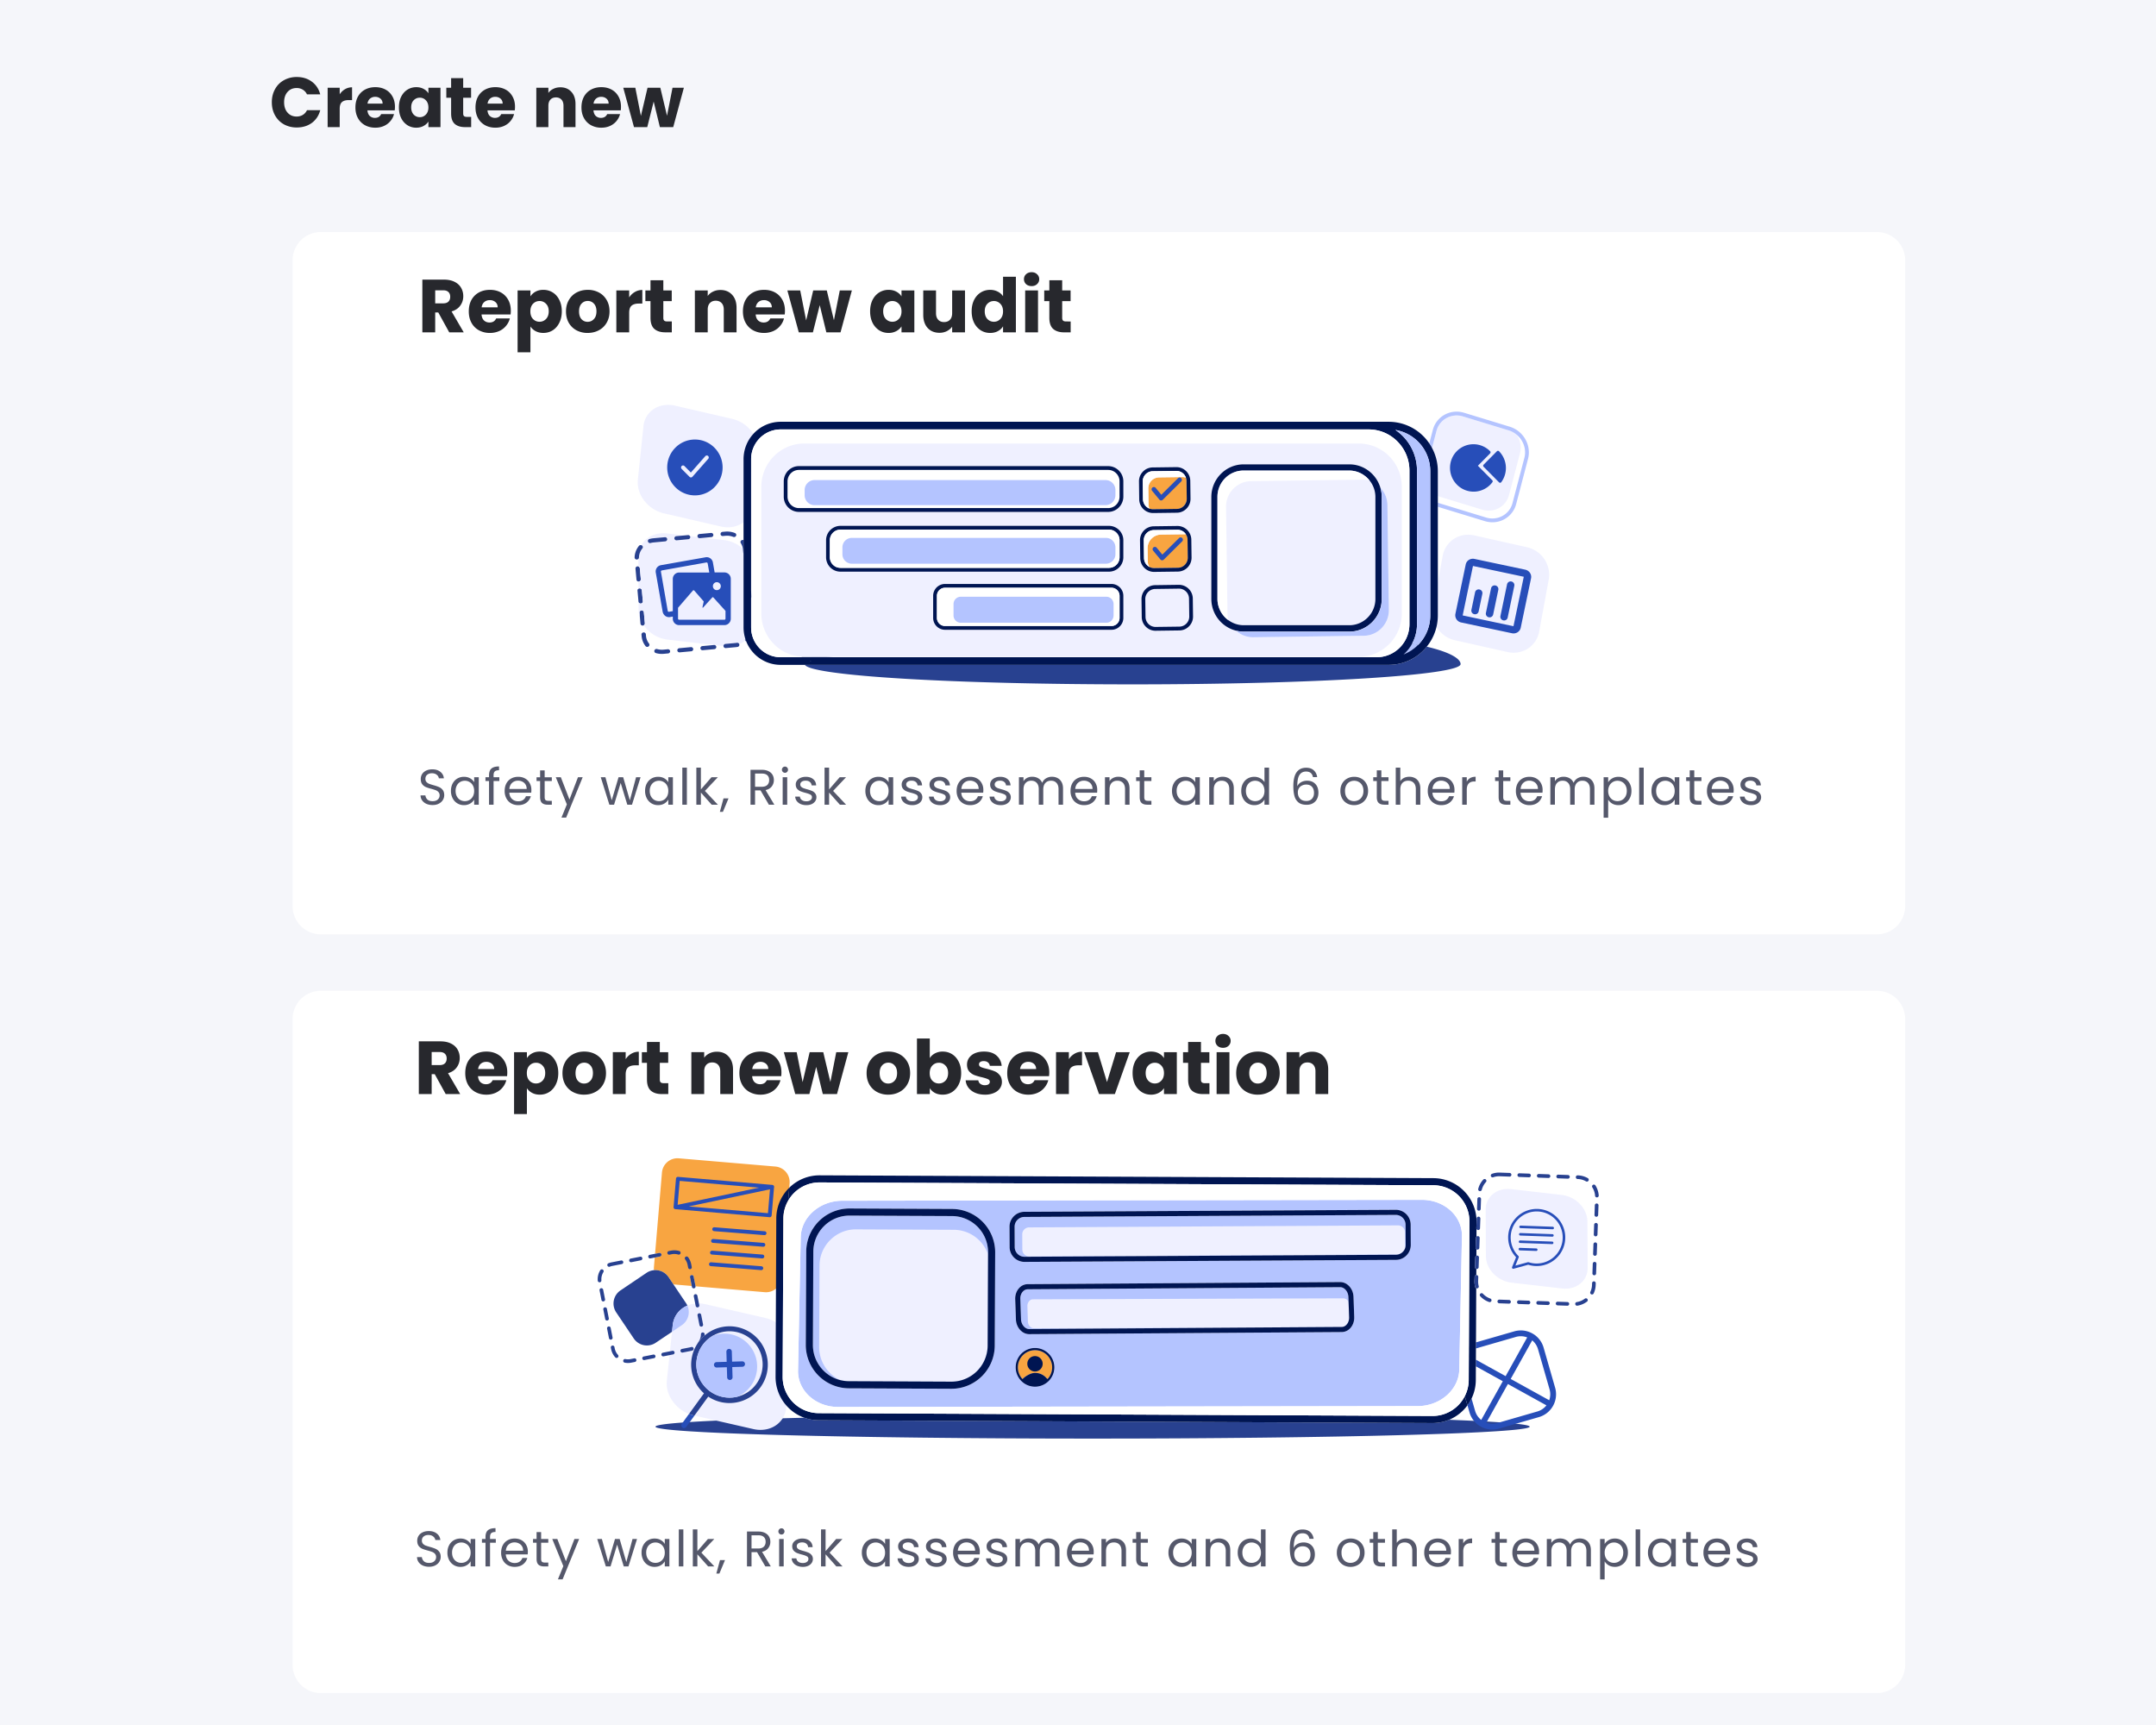 <svg xmlns="http://www.w3.org/2000/svg" width="280" height="224" fill="none"><path fill="#F5F6FA" d="M0 0h280v224H0z"/><path fill="#27282D" d="M35.302 13.281q0-.953.413-1.695a2.9 2.9 0 0 1 1.145-1.164A3.34 3.34 0 0 1 38.539 10q1.145 0 1.961.605.816.604 1.09 1.65h-1.722a1.4 1.4 0 0 0-.55-.614 1.5 1.5 0 0 0-.798-.211q-.723 0-1.173.504t-.449 1.347.45 1.347q.449.505 1.172.505.45 0 .798-.211.357-.211.55-.614h1.723q-.276 1.044-1.09 1.65-.817.595-1.962.595a3.4 3.4 0 0 1-1.677-.412 3 3 0 0 1-1.146-1.164q-.413-.742-.413-1.696m8.815-1.036q.274-.42.687-.66.412-.246.917-.247v1.659h-.431q-.586 0-.88.257-.293.247-.293.88v2.373H42.55v-5.114h1.567zm7.174 1.623q0 .22-.028.458h-3.547q.038.477.303.733a.97.97 0 0 0 .669.248q.586 0 .815-.495h1.669a2.26 2.26 0 0 1-.468.907q-.33.403-.834.633t-1.127.229q-.752 0-1.338-.321a2.3 2.3 0 0 1-.917-.917q-.33-.595-.33-1.393 0-.797.32-1.393.33-.596.917-.916.586-.321 1.348-.321.742 0 1.32.311.576.312.898.89.33.576.33 1.347m-1.604-.413q0-.403-.275-.641a1 1 0 0 0-.688-.239 1 1 0 0 0-.669.23q-.266.229-.33.65zm2.119.486q0-.789.293-1.384.303-.596.816-.916t1.145-.321q.541 0 .944.22.413.22.633.577v-.724h1.567v5.114h-1.567v-.724q-.23.358-.642.578-.403.22-.944.22a2.1 2.1 0 0 1-1.136-.321 2.3 2.3 0 0 1-.816-.926q-.293-.604-.293-1.393m3.83.01q0-.587-.33-.927a1.04 1.04 0 0 0-.787-.339q-.468 0-.798.34-.32.33-.32.916t.32.935q.33.339.798.339.467 0 .788-.34.33-.338.33-.925m5.552 1.227v1.33h-.797q-.852 0-1.329-.413-.477-.421-.477-1.366v-2.034h-.623v-1.302h.623v-1.246h1.568v1.246h1.026v1.302h-1.026v2.053q0 .228.11.33.11.1.366.1zm5.694-1.31q0 .22-.027.458h-3.547q.036.477.302.733a.97.97 0 0 0 .67.248q.585 0 .815-.495h1.668a2.26 2.26 0 0 1-.467.907q-.33.403-.835.633-.503.229-1.127.229-.75 0-1.338-.321a2.3 2.3 0 0 1-.916-.917q-.33-.595-.33-1.393 0-.797.32-1.393.33-.596.917-.916t1.347-.321q.742 0 1.32.311.577.312.898.89.33.576.33 1.347m-1.604-.413q0-.403-.275-.641a1 1 0 0 0-.687-.239 1 1 0 0 0-.67.23q-.264.229-.33.65zm7.49-2.117q.897 0 1.43.587.54.577.54 1.594v2.988H73.18V13.73q0-.513-.266-.797t-.715-.284-.715.284-.266.797v2.777h-1.567v-5.114h1.567v.678q.24-.339.642-.531.403-.202.907-.202m7.88 2.53q0 .22-.027.458h-3.547q.036.477.302.733a.96.96 0 0 0 .67.248q.585 0 .815-.495h1.668a2.3 2.3 0 0 1-.468.907q-.33.403-.834.633t-1.127.229a2.74 2.74 0 0 1-1.338-.321 2.3 2.3 0 0 1-.917-.917q-.33-.595-.33-1.393 0-.797.321-1.393.33-.596.917-.916.586-.321 1.347-.321.743 0 1.32.311.577.312.898.89.33.576.33 1.347m-1.604-.413q0-.403-.275-.641a1 1 0 0 0-.687-.239 1 1 0 0 0-.67.23q-.266.229-.33.65zm9.772-2.062-1.384 5.114H85.7l-.807-3.318-.834 3.318h-1.723l-1.393-5.114h1.567l.724 3.657.862-3.657h1.659l.87 3.639.715-3.639z"/><g filter="url(#a)"><path fill="#fff" d="M240.758 26.13H38.666A3.666 3.666 0 0 0 35 29.798v83.861a3.666 3.666 0 0 0 3.666 3.666h202.092a3.666 3.666 0 0 0 3.666-3.666V29.797a3.666 3.666 0 0 0-3.666-3.666"/></g><path fill="#27282D" d="m58.342 43.156-1.424-2.584h-.4v2.584h-1.667V36.31h2.799q.81 0 1.375.283.575.282.858.78.282.487.282 1.092 0 .682-.39 1.219-.38.535-1.13.76l1.579 2.71zm-1.823-3.764h1.033q.459 0 .683-.224.234-.224.234-.634 0-.39-.234-.614-.224-.224-.683-.224H56.52zm9.822.956q0 .234-.03.487h-3.773q.039.507.322.78.292.264.712.264.624 0 .867-.527h1.775q-.137.537-.497.965a2.4 2.4 0 0 1-.888.673 2.9 2.9 0 0 1-1.199.244 2.9 2.9 0 0 1-1.424-.341 2.43 2.43 0 0 1-.975-.976q-.35-.633-.35-1.482 0-.848.34-1.482.352-.633.976-.975.624-.34 1.433-.34.79 0 1.404.33.614.333.956.946.35.615.35 1.434m-1.707-.44q0-.428-.292-.682a1.08 1.08 0 0 0-.731-.253q-.42 0-.712.244-.283.243-.351.692zm4.254-1.423a1.8 1.8 0 0 1 .672-.614q.429-.234 1.005-.234.673 0 1.218.341.547.342.859.975.321.635.321 1.473t-.321 1.482q-.312.633-.859.985-.546.34-1.218.34-.566 0-1.005-.233a1.84 1.84 0 0 1-.672-.605v3.355H67.22v-8.035h1.668zm2.378 1.94q0-.623-.35-.974a1.12 1.12 0 0 0-.849-.361q-.497 0-.848.36-.34.362-.341.985 0 .624.341.985.351.36.848.361.498 0 .849-.36.35-.372.35-.995m5.049 2.809a3.03 3.03 0 0 1-1.443-.341 2.54 2.54 0 0 1-1.005-.976q-.36-.633-.36-1.482 0-.839.37-1.472a2.5 2.5 0 0 1 1.014-.985q.644-.34 1.443-.34a3 3 0 0 1 1.443.34q.644.342 1.014.985.37.634.37 1.472 0 .84-.38 1.482a2.5 2.5 0 0 1-1.023.976q-.644.34-1.443.34m0-1.443q.477 0 .809-.351.34-.351.341-1.005 0-.653-.331-1.004a1.04 1.04 0 0 0-.8-.35q-.487 0-.81.35-.321.342-.321 1.004 0 .653.312 1.005.322.35.8.35m5.398-3.17q.294-.447.732-.701a1.86 1.86 0 0 1 .975-.263v1.764h-.458q-.624 0-.937.273-.312.264-.312.936v2.526h-1.667v-5.44h1.667zm5.536 3.121v1.414h-.848q-.907 0-1.414-.439-.507-.448-.507-1.453V39.1h-.663v-1.385h.663V36.39h1.667v1.326h1.093V39.1h-1.093v2.184q0 .244.117.35.117.108.39.108zm6.31-4.085q.956 0 1.521.624.576.615.576 1.696v3.179h-1.658v-2.954q0-.547-.282-.849-.285-.302-.761-.302-.478 0-.76.302-.284.302-.283.849v2.954h-1.668v-5.44h1.668v.72q.253-.36.682-.565.43-.214.965-.214m8.384 2.69q0 .236-.029.488h-3.773q.037.507.321.78.292.264.712.264.624 0 .868-.527h1.774q-.135.537-.497.965-.351.429-.887.673a2.9 2.9 0 0 1-1.2.244 2.9 2.9 0 0 1-1.423-.341 2.42 2.42 0 0 1-.975-.976q-.35-.633-.35-1.482 0-.848.34-1.482.352-.633.975-.975.624-.34 1.434-.34.789 0 1.404.33.613.333.955.946.351.615.351 1.434m-1.706-.438q0-.43-.293-.683a1.08 1.08 0 0 0-.731-.253q-.42 0-.712.244-.282.243-.35.692zm10.396-2.194-1.473 5.44h-1.842l-.858-3.529-.888 3.53h-1.833l-1.482-5.44h1.668l.77 3.89.916-3.89h1.765l.926 3.87.761-3.87zm2.37 2.71q0-.838.312-1.472.322-.633.868-.975a2.26 2.26 0 0 1 1.219-.34q.575 0 1.004.233.44.234.673.614v-.77h1.668v5.44h-1.668v-.77q-.244.381-.682.615a2.07 2.07 0 0 1-1.005.234q-.663 0-1.209-.341a2.5 2.5 0 0 1-.868-.985q-.312-.644-.312-1.482m4.076.01q0-.624-.351-.984a1.1 1.1 0 0 0-.839-.361q-.497 0-.848.36-.34.352-.341.976 0 .624.341.994.351.36.848.361.498 0 .839-.36.351-.362.351-.986m8.246-2.72v5.44h-1.667v-.74q-.254.36-.693.585a2.1 2.1 0 0 1-.955.214q-.624 0-1.102-.273a1.9 1.9 0 0 1-.741-.809q-.263-.527-.263-1.238v-3.179h1.657v2.954q0 .546.283.849t.761.302q.488 0 .77-.302.282-.303.283-.849v-2.954zm.866 2.71q0-.838.312-1.472.322-.633.868-.975.546-.34 1.219-.34.535 0 .975.223.448.224.702.605V35.94h1.667v7.216h-1.667v-.78q-.234.39-.673.624-.428.234-1.004.234-.673 0-1.219-.341a2.5 2.5 0 0 1-.868-.985q-.312-.644-.312-1.482m4.076.01q0-.624-.351-.984a1.1 1.1 0 0 0-.839-.361q-.497 0-.848.36-.34.352-.341.976 0 .624.341.994.351.36.848.361.498 0 .839-.36.351-.362.351-.986m3.712-3.285q-.439 0-.722-.254a.86.86 0 0 1-.273-.644.84.84 0 0 1 .273-.643q.283-.263.722-.263.429 0 .702.263a.83.83 0 0 1 .283.643.84.84 0 0 1-.283.644q-.273.254-.702.254m.829.565v5.44h-1.668v-5.44zm4.24 4.027v1.414h-.848q-.906 0-1.414-.439-.506-.448-.506-1.453V39.1h-.664v-1.385h.664V36.39h1.667v1.326h1.092V39.1h-1.092v2.184q0 .244.117.35.116.108.39.108z"/><path fill="#55586B" d="M56.184 104.538q-.45 0-.806-.156a1.37 1.37 0 0 1-.553-.442 1.15 1.15 0 0 1-.208-.656h.63a.85.85 0 0 0 .26.539q.235.215.677.215.423 0 .663-.208a.7.7 0 0 0 .247-.546.62.62 0 0 0-.143-.423.9.9 0 0 0-.358-.247 6 6 0 0 0-.578-.182 5 5 0 0 1-.722-.234 1.2 1.2 0 0 1-.461-.364q-.189-.253-.189-.676 0-.37.189-.657.189-.285.526-.441.345-.157.787-.157.637 0 1.04.319.41.319.461.845h-.65a.7.7 0 0 0-.273-.455q-.24-.201-.637-.201-.37 0-.604.194-.234.19-.234.533 0 .248.136.404.143.156.345.24.208.078.578.182.45.124.722.247.273.117.468.37.195.248.195.677 0 .332-.176.624-.175.292-.52.474-.344.182-.812.182m2.38-1.839q0-.547.22-.956.222-.416.605-.644a1.7 1.7 0 0 1 .865-.227q.468 0 .812.202.345.201.514.507v-.651h.598v3.563h-.598v-.663a1.4 1.4 0 0 1-.527.52 1.57 1.57 0 0 1-.806.201 1.62 1.62 0 0 1-1.462-.89 2.05 2.05 0 0 1-.221-.962m3.016.006q0-.402-.163-.702a1.1 1.1 0 0 0-.442-.455 1.16 1.16 0 0 0-.604-.163q-.332 0-.605.157a1.13 1.13 0 0 0-.435.455 1.45 1.45 0 0 0-.163.702q0 .41.163.715.162.299.435.461.273.156.605.156.33 0 .604-.156.28-.162.442-.461.163-.306.163-.709m3.269-1.287h-.748v3.075h-.591v-3.075h-.462v-.488h.462v-.253q0-.599.305-.87.312-.28.995-.28v.494q-.39 0-.553.156-.156.149-.156.5v.253h.748zm4.162 1.157q0 .17-.02.358h-2.847q.033.527.358.825.33.293.8.293.382 0 .636-.176a.95.95 0 0 0 .364-.481h.637a1.55 1.55 0 0 1-.572.839q-.429.318-1.066.318-.507 0-.91-.227a1.6 1.6 0 0 1-.624-.644 2 2 0 0 1-.227-.975q0-.552.22-.969.222-.415.618-.637.404-.227.923-.227.507 0 .897.221t.598.611q.215.384.215.871m-.611-.123q0-.339-.15-.579a.94.94 0 0 0-.41-.37 1.2 1.2 0 0 0-.565-.13q-.448 0-.767.286-.312.285-.357.793zm2.335-1.034v2.1q0 .26.11.37.113.105.384.104h.436v.501h-.533q-.495 0-.741-.228-.247-.227-.247-.747v-2.1h-.462v-.488h.462v-.896h.591v.896h.93v.488zm4.937-.488-2.145 5.24h-.611l.702-1.716-1.437-3.524h.657l1.118 2.887 1.105-2.887zm7.517 0-1.112 3.563h-.61l-.859-2.828-.858 2.828h-.611l-1.118-3.563h.605l.819 2.991.884-2.991h.604l.865 2.997.806-2.997zm.588 1.769q0-.547.22-.956.222-.416.605-.644.39-.227.865-.227.468 0 .813.202.344.201.513.507v-.651h.598v3.563h-.598v-.663a1.4 1.4 0 0 1-.526.52q-.345.201-.806.201-.475 0-.859-.234a1.64 1.64 0 0 1-.604-.656 2.05 2.05 0 0 1-.221-.962m3.016.006q0-.402-.163-.702a1.1 1.1 0 0 0-.441-.455 1.17 1.17 0 0 0-.605-.163q-.332 0-.605.157a1.13 1.13 0 0 0-.435.455 1.44 1.44 0 0 0-.163.702q0 .41.163.715.163.299.435.461.273.156.605.156t.605-.156q.279-.162.442-.461.162-.306.162-.709m2.412-3.022v4.81h-.592v-4.81zm3.219 4.81-1.398-1.573v1.573h-.591v-4.81h.591v2.827l1.372-1.58h.825l-1.677 1.775 1.684 1.788zm2.189-.819-.728 1.748h-.397l.475-1.748zm5.24.819-1.079-1.853h-.715v1.853h-.591v-4.53h1.463q.513 0 .864.175.357.175.533.474.175.299.175.683 0 .468-.272.825-.267.358-.806.475l1.137 1.898zm-1.793-2.327h.87q.481 0 .722-.234.24-.241.24-.637 0-.404-.24-.624-.235-.221-.721-.221h-.871zm3.89-1.814a.4.4 0 0 1-.286-.117.39.39 0 0 1-.117-.286.4.4 0 0 1 .117-.286.4.4 0 0 1 .286-.117.36.36 0 0 1 .273.117.4.4 0 0 1 .117.286.39.39 0 0 1-.117.286.36.36 0 0 1-.273.117m.286.578v3.563h-.591v-3.563zm2.492 3.621q-.41 0-.735-.136a1.3 1.3 0 0 1-.514-.39 1.06 1.06 0 0 1-.207-.579h.611a.6.6 0 0 0 .247.436q.226.168.591.169.338 0 .533-.15t.195-.377a.36.36 0 0 0-.208-.344q-.208-.117-.644-.228a5 5 0 0 1-.649-.208 1.2 1.2 0 0 1-.429-.318q-.177-.215-.176-.559 0-.273.162-.501.163-.227.462-.357.299-.137.683-.137.59 0 .955.299.364.298.39.819h-.591a.6.6 0 0 0-.228-.448q-.201-.17-.546-.169-.318 0-.507.136a.42.42 0 0 0-.189.358q0 .174.111.292a.9.9 0 0 0 .286.182q.175.065.481.15.384.103.624.208.24.097.41.299a.8.8 0 0 1 .182.526.9.9 0 0 1-.163.527 1.1 1.1 0 0 1-.461.37q-.293.13-.676.13m4.346-.058-1.398-1.573v1.573h-.591v-4.81h.591v2.827l1.372-1.58h.825l-1.677 1.775 1.684 1.788zm3.312-1.794q0-.547.221-.956.22-.416.605-.644a1.7 1.7 0 0 1 .865-.227q.467 0 .812.202.345.201.513.507v-.651H116v3.563h-.598v-.663a1.4 1.4 0 0 1-.526.52 1.57 1.57 0 0 1-.806.201 1.61 1.61 0 0 1-1.463-.89 2.05 2.05 0 0 1-.221-.962m3.016.006q0-.402-.162-.702a1.13 1.13 0 0 0-.442-.455 1.17 1.17 0 0 0-.605-.163q-.331 0-.604.157a1.13 1.13 0 0 0-.436.455 1.45 1.45 0 0 0-.162.702q0 .41.162.715.163.299.436.461.273.156.604.156.332 0 .605-.156.279-.162.442-.461.162-.306.162-.709m3.081 1.846q-.41 0-.734-.136a1.3 1.3 0 0 1-.514-.39 1.05 1.05 0 0 1-.208-.579h.611q.027.267.247.436.228.168.592.169.338 0 .533-.15t.195-.377a.37.37 0 0 0-.208-.344q-.208-.117-.644-.228a5 5 0 0 1-.65-.208 1.25 1.25 0 0 1-.429-.318q-.175-.215-.175-.559 0-.273.162-.501.163-.227.462-.357.299-.137.682-.137.592 0 .956.299.364.298.39.819h-.592a.6.6 0 0 0-.227-.448q-.201-.17-.546-.169-.32 0-.507.136a.42.42 0 0 0-.189.358q0 .174.111.292a.9.9 0 0 0 .286.182q.175.065.481.15.383.103.624.208.24.097.409.299a.8.8 0 0 1 .182.526.9.9 0 0 1-.162.527 1.1 1.1 0 0 1-.462.37q-.292.13-.676.13m3.619 0q-.41 0-.735-.136a1.3 1.3 0 0 1-.514-.39 1.06 1.06 0 0 1-.208-.579h.612a.6.6 0 0 0 .247.436q.227.168.591.169.338 0 .533-.15t.195-.377a.36.36 0 0 0-.208-.344q-.208-.117-.644-.228a5 5 0 0 1-.649-.208 1.2 1.2 0 0 1-.43-.318q-.175-.215-.175-.559 0-.273.162-.501a1.1 1.1 0 0 1 .462-.357q.299-.137.683-.137.59 0 .955.299.365.298.39.819h-.592a.6.6 0 0 0-.227-.448q-.202-.17-.546-.169-.318 0-.507.136a.42.42 0 0 0-.189.358q0 .174.111.292a.9.9 0 0 0 .286.182q.175.065.481.15.384.103.624.208.24.097.41.299a.8.8 0 0 1 .182.526.9.9 0 0 1-.163.527 1.1 1.1 0 0 1-.462.37q-.292.13-.675.13m5.607-1.976q0 .17-.02.358h-2.847q.033.527.358.825.331.293.799.293.384 0 .637-.176a.95.95 0 0 0 .364-.481h.637a1.55 1.55 0 0 1-.572.839q-.429.318-1.066.318-.507 0-.91-.227a1.63 1.63 0 0 1-.624-.644 2 2 0 0 1-.228-.975q0-.552.222-.969a1.54 1.54 0 0 1 .617-.637q.404-.227.923-.227.507 0 .897.221t.598.611q.215.384.215.871m-.611-.123q0-.339-.15-.579a.94.94 0 0 0-.409-.37 1.2 1.2 0 0 0-.566-.13q-.449 0-.767.286-.312.285-.357.793zm2.875 2.099q-.41 0-.735-.136a1.3 1.3 0 0 1-.513-.39 1.05 1.05 0 0 1-.208-.579h.611a.6.6 0 0 0 .247.436q.227.168.591.169.338 0 .533-.15t.195-.377a.36.36 0 0 0-.208-.344q-.208-.117-.643-.228a5 5 0 0 1-.65-.208 1.2 1.2 0 0 1-.429-.318q-.176-.215-.176-.559a.84.84 0 0 1 .163-.501q.162-.227.461-.357.3-.137.683-.137.592 0 .955.299.364.298.39.819h-.591a.6.6 0 0 0-.228-.448q-.201-.17-.546-.169-.318 0-.507.136a.42.42 0 0 0-.188.358q0 .174.11.292a.9.9 0 0 0 .286.182q.175.065.481.15.384.103.624.208.24.097.41.299a.8.8 0 0 1 .182.526.9.9 0 0 1-.163.527 1.1 1.1 0 0 1-.461.37q-.293.13-.676.13m6.641-3.685q.415 0 .741.175.324.17.513.514t.189.838v2.1h-.585v-2.016q0-.533-.267-.812-.26-.286-.708-.286-.462 0-.735.299-.273.292-.273.852v1.963h-.585v-2.016q0-.533-.266-.812-.26-.286-.709-.286-.461 0-.734.299-.274.292-.274.852v1.963h-.591v-3.563h.591v.514q.176-.279.468-.429.3-.15.657-.149.448 0 .793.201.345.202.514.592.149-.378.494-.585a1.45 1.45 0 0 1 .767-.208m5.885 1.709q0 .17-.019.358h-2.847q.031.527.357.825.332.293.8.293.383 0 .637-.176a.96.96 0 0 0 .364-.481h.637a1.55 1.55 0 0 1-.572.839q-.429.318-1.066.318-.507 0-.91-.227a1.6 1.6 0 0 1-.624-.644 2 2 0 0 1-.228-.975q0-.552.221-.969.221-.415.618-.637.402-.227.923-.227.507 0 .897.221t.598.611q.214.384.214.871m-.611-.123q0-.339-.149-.579a.95.95 0 0 0-.41-.37 1.2 1.2 0 0 0-.565-.13q-.449 0-.767.286-.313.285-.358.793zm3.35-1.586q.65 0 1.053.396.403.39.403 1.131v2.1h-.585v-2.016q0-.533-.267-.812-.266-.286-.728-.286-.468 0-.748.293-.272.293-.272.851v1.97h-.592v-3.563h.592v.508q.175-.273.474-.423a1.5 1.5 0 0 1 .67-.149m3.366.552v2.1q0 .26.11.37.111.105.384.104h.435v.501H149q-.493 0-.741-.228-.247-.227-.247-.747v-2.1h-.462v-.488h.462v-.896h.592v.896h.929v.488zm3.602 1.281q0-.547.221-.956.22-.416.605-.644a1.7 1.7 0 0 1 .864-.227q.468 0 .813.202.344.201.513.507v-.651h.598v3.563h-.598v-.663a1.4 1.4 0 0 1-.526.52q-.345.201-.806.201a1.61 1.61 0 0 1-1.463-.89 2.05 2.05 0 0 1-.221-.962m3.016.006q0-.402-.163-.702a1.1 1.1 0 0 0-.441-.455 1.17 1.17 0 0 0-.605-.163q-.331 0-.604.157a1.13 1.13 0 0 0-.436.455 1.45 1.45 0 0 0-.162.702q0 .41.162.715.163.299.436.461.273.156.604.156.332 0 .605-.156a1.16 1.16 0 0 0 .441-.461 1.5 1.5 0 0 0 .163-.709m3.555-1.839q.651 0 1.053.396.404.39.404 1.131v2.1h-.586v-2.016q0-.533-.266-.812-.266-.286-.728-.286-.468 0-.747.293-.274.293-.274.851v1.97h-.591v-3.563h.591v.508a1.2 1.2 0 0 1 .475-.423q.306-.15.669-.149m2.424 1.833q0-.547.221-.956.221-.416.604-.644.391-.227.872-.227.416 0 .773.195.357.189.546.501v-1.885h.598v4.81h-.598v-.67q-.175.319-.52.527a1.57 1.57 0 0 1-.806.201 1.65 1.65 0 0 1-.865-.234 1.64 1.64 0 0 1-.604-.656 2.05 2.05 0 0 1-.221-.962m3.016.006q0-.402-.162-.702a1.12 1.12 0 0 0-.443-.455 1.16 1.16 0 0 0-.604-.163q-.332 0-.604.157a1.13 1.13 0 0 0-.436.455 1.45 1.45 0 0 0-.163.702q0 .41.163.715.162.299.436.461.272.156.604.156t.604-.156q.28-.162.443-.461.162-.306.162-.709m6.297-1.794q-.143-.722-.891-.722-.577 0-.864.449-.287.442-.279 1.463.149-.338.494-.527.35-.195.78-.195.669 0 1.065.416.404.416.404 1.151 0 .441-.176.793-.17.35-.52.559-.344.208-.839.208-.67 0-1.046-.299a1.57 1.57 0 0 1-.527-.826q-.149-.526-.149-1.3 0-2.385 1.664-2.386.637 0 1.001.345t.429.871zm-.884.968q-.28 0-.527.118a.94.94 0 0 0-.403.344 1 1 0 0 0-.149.559q0 .494.286.806.286.306.819.306.455 0 .722-.28.272-.285.272-.767 0-.507-.26-.793-.26-.293-.76-.293m6.219 2.672q-.5 0-.91-.227a1.65 1.65 0 0 1-.637-.644 2 2 0 0 1-.228-.975q0-.546.234-.962.241-.422.65-.644.41-.227.917-.227t.916.227q.41.222.644.637.24.417.24.969 0 .553-.247.975-.24.416-.656.644a1.9 1.9 0 0 1-.923.227m0-.52q.318 0 .598-.149.28-.15.448-.449.176-.299.176-.728 0-.43-.169-.728a1.1 1.1 0 0 0-.442-.442q-.273-.15-.591-.15-.326 0-.599.15a1.07 1.07 0 0 0-.429.442 1.5 1.5 0 0 0-.162.728q0 .436.156.735.162.299.429.448.266.143.585.143m3.548-2.613v2.1q0 .26.11.37.111.105.384.104h.435v.501h-.533q-.493 0-.741-.228-.246-.227-.247-.747v-2.1h-.461v-.488h.461v-.896h.592v.896h.929v.488zm3.636-.552q.403 0 .728.175.326.17.507.514.189.344.189.838v2.1h-.585v-2.016q0-.533-.267-.812-.266-.286-.728-.286-.468 0-.747.293-.273.293-.273.851v1.97h-.592v-4.81h.592v1.755q.175-.273.481-.423.312-.15.695-.149m5.862 1.709q0 .17-.019.358h-2.847q.031.527.357.825.332.293.8.293.383 0 .637-.176a.95.95 0 0 0 .363-.481h.638a1.55 1.55 0 0 1-.572.839q-.43.318-1.066.318a1.8 1.8 0 0 1-.91-.227 1.6 1.6 0 0 1-.625-.644 2 2 0 0 1-.227-.975q0-.552.221-.969.221-.415.618-.637.402-.227.923-.227.507 0 .897.221t.598.611q.214.384.214.871m-.611-.123q0-.339-.149-.579a.94.94 0 0 0-.41-.37 1.2 1.2 0 0 0-.565-.13 1.1 1.1 0 0 0-.768.286q-.31.285-.357.793zm2.206-.943q.156-.306.441-.475.294-.168.709-.168v.611h-.156q-.994 0-.994 1.079v1.937h-.592v-3.563h.592zm4.732-.091v2.1q0 .26.11.37.111.105.384.104h.435v.501h-.533q-.493 0-.741-.228-.246-.227-.247-.747v-2.1h-.461v-.488h.461v-.896h.592v.896h.929v.488zm5.118 1.157q0 .17-.019.358h-2.847q.031.527.357.825.332.293.8.293.383 0 .637-.176a.95.95 0 0 0 .363-.481h.638a1.55 1.55 0 0 1-.572.839q-.43.318-1.066.318a1.8 1.8 0 0 1-.91-.227 1.6 1.6 0 0 1-.625-.644 2 2 0 0 1-.227-.975q0-.552.221-.969.221-.415.618-.637.402-.227.923-.227.507 0 .897.221t.598.611q.214.384.214.871m-.611-.123a1.07 1.07 0 0 0-.149-.579.94.94 0 0 0-.41-.37 1.2 1.2 0 0 0-.565-.13 1.1 1.1 0 0 0-.768.286q-.31.285-.357.793zm5.898-1.586q.415 0 .741.175.325.17.514.514.188.344.188.838v2.1h-.585v-2.016q0-.533-.267-.812-.26-.286-.708-.286-.462 0-.735.299-.272.292-.273.852v1.963h-.585v-2.016q0-.533-.266-.812-.26-.286-.709-.286-.461 0-.734.299-.273.292-.273.852v1.963h-.592v-3.563h.592v.514q.175-.279.468-.429.299-.15.656-.149.448 0 .793.201.345.202.514.592.15-.378.494-.585a1.45 1.45 0 0 1 .767-.208m3.227.721q.175-.305.52-.507.351-.208.813-.208.474 0 .857.227.39.228.611.644.222.409.222.956 0 .54-.222.962a1.6 1.6 0 0 1-.611.656 1.6 1.6 0 0 1-.857.234q-.456 0-.807-.201a1.5 1.5 0 0 1-.526-.514v2.347h-.592v-5.253h.592zm2.418 1.112q0-.404-.163-.702a1.1 1.1 0 0 0-.442-.455 1.2 1.2 0 0 0-.604-.157q-.325 0-.605.163a1.17 1.17 0 0 0-.442.462 1.44 1.44 0 0 0-.162.695q0 .403.162.709.17.299.442.461.28.156.605.156.331 0 .604-.156.28-.162.442-.461.163-.306.163-.715m2.197-3.016v4.81h-.592v-4.81zm1.009 3.016q0-.547.221-.956.221-.416.604-.644.39-.227.865-.227.468 0 .813.202.344.201.513.507v-.651h.598v3.563h-.598v-.663a1.4 1.4 0 0 1-.527.52 1.57 1.57 0 0 1-.806.201q-.474 0-.858-.234a1.64 1.64 0 0 1-.604-.656 2.04 2.04 0 0 1-.221-.962m3.016.006q0-.402-.162-.702a1.12 1.12 0 0 0-.443-.455 1.16 1.16 0 0 0-.604-.163q-.331 0-.604.157a1.13 1.13 0 0 0-.436.455 1.45 1.45 0 0 0-.162.702q0 .41.162.715.162.299.436.461.273.156.604.156.332 0 .604-.156.28-.162.443-.461.162-.306.162-.709m2.541-1.287v2.1q0 .26.111.37.11.105.383.104h.436v.501h-.533q-.495 0-.741-.228-.247-.227-.247-.747v-2.1h-.462v-.488h.462v-.896h.591v.896h.93v.488zm5.119 1.157q0 .17-.02.358h-2.847q.033.527.358.825.331.293.799.293.384 0 .637-.176a.95.95 0 0 0 .364-.481h.637a1.55 1.55 0 0 1-.572.839q-.429.318-1.066.318-.507 0-.91-.227a1.63 1.63 0 0 1-.624-.644 2 2 0 0 1-.227-.975q0-.552.221-.969a1.54 1.54 0 0 1 .617-.637q.403-.227.923-.227.507 0 .897.221.391.221.598.611.215.384.215.871m-.611-.123q0-.339-.15-.579a.94.94 0 0 0-.409-.37 1.2 1.2 0 0 0-.566-.13q-.449 0-.767.286-.312.285-.357.793zm2.875 2.099q-.41 0-.735-.136a1.3 1.3 0 0 1-.513-.39 1.05 1.05 0 0 1-.208-.579h.611a.6.6 0 0 0 .247.436q.228.168.591.169.339 0 .533-.15.195-.15.195-.377a.36.36 0 0 0-.208-.344q-.208-.117-.643-.228a5 5 0 0 1-.65-.208 1.2 1.2 0 0 1-.429-.318q-.176-.215-.176-.559a.84.84 0 0 1 .163-.501q.162-.227.461-.357.3-.137.683-.137.591 0 .956.299.363.298.39.819h-.592a.6.6 0 0 0-.228-.448q-.201-.17-.546-.169-.318 0-.507.136a.42.42 0 0 0-.188.358q0 .174.11.292a.9.9 0 0 0 .286.182q.176.065.481.15.384.103.624.208.241.097.41.299a.8.8 0 0 1 .182.526.9.9 0 0 1-.163.527 1.1 1.1 0 0 1-.461.37q-.292.13-.676.13"/><path fill="#284190" d="M83.746 80.937a.27.27 0 0 1-.144.258.3.3 0 0 1-.115.036.276.276 0 0 1-.307-.243l-.07-.776-.06-.653a.28.28 0 0 1 .258-.296c.156-.013.294.094.307.243zm-.26-2.86a.276.276 0 0 1-.258.295.276.276 0 0 1-.307-.243l-.13-1.429a.26.26 0 0 1 .13-.251.3.3 0 0 1 .128-.045.28.28 0 0 1 .307.243zm-.261-2.859a.275.275 0 0 1-.258.295h-.05a.27.27 0 0 1-.256-.241l-.13-1.43a.277.277 0 0 1 .257-.295.3.3 0 0 1 .119.013.27.27 0 0 1 .188.23z"/><path fill="#EFF0FF" d="M96.845 83.111q-.03.028-.061.054a3.1 3.1 0 0 1-.776.483 3.7 3.7 0 0 1-1.913.266l-.135-.014-1.13-.133h-.002l-.09-.01h-.007l-6.039-.7a4.41 4.41 0 0 1-3.09-1.862.27.27 0 0 0 .144-.258l-.131-1.431c-.013-.149-.151-.256-.307-.243a.28.28 0 0 0-.257.296l.059.653a3.4 3.4 0 0 1-.175-1.055l-.005-.987a.276.276 0 0 0 .298.202.276.276 0 0 0 .258-.294l-.13-1.43a.28.28 0 0 0-.307-.244.3.3 0 0 0-.128.045l-.005-.936h.051a.275.275 0 0 0 .258-.295l-.13-1.428a.27.27 0 0 0-.188-.23l-.005-.989a.28.28 0 0 0 .08-.182c.011-.425.164-.832.441-1.173a.26.26 0 0 0-.05-.38.3.3 0 0 0-.086-.043c.608-1.063 1.87-1.694 3.335-1.524l2.238.26-1.022.094a.276.276 0 0 0-.257.294c.013.15.15.258.306.243l1.499-.139a.28.28 0 0 0 .26-.294.23.23 0 0 0-.04-.112l1.002.115.849.1 2.568.297a4.4 4.4 0 0 1 2.54 1.212v10.14a4.9 4.9 0 0 0 .28 1.632m.769-5.66a.26.26 0 0 1-.066.197v-.92zm103.521-2.196-1.246 6.771c-.347 1.89-2.179 3.074-4.09 2.647l-6.849-1.534a3.72 3.72 0 0 1-2.389-1.751 6.4 6.4 0 0 0 .172-1.483V75.6l.632-3.431c.347-1.89 2.179-3.074 4.089-2.646l6.85 1.534c1.91.428 3.177 2.307 2.831 4.197m-3.734-16.395-1.426 5.425c-.396 1.515-1.957 2.365-3.483 1.899l-5.473-1.672a3 3 0 0 1-.286-.104v-3.206a6.4 6.4 0 0 0-.757-3.038l.58-2.209a2.65 2.65 0 0 1 1.273-1.655 2.76 2.76 0 0 1 2.184-.222l5.913 1.806c.378.115.717.3 1.009.536.493.692.69 1.58.466 2.44"/><path fill="#B4C4FF" d="m198.446 59.585-1.539 5.863a3.15 3.15 0 0 1-1.507 1.96 3.2 3.2 0 0 1-1.577.414c-.33 0-.663-.05-.99-.15l-5.915-1.806a4 4 0 0 1-.185-.062v-.535q.158.072.328.122l5.914 1.806a2.77 2.77 0 0 0 2.186-.221 2.65 2.65 0 0 0 1.27-1.656l1.54-5.863c.297-1.134-.148-2.322-1.036-3.037a3 3 0 0 0-1.009-.536l-5.913-1.806a2.76 2.76 0 0 0-2.184.222 2.65 2.65 0 0 0-1.273 1.655l-.58 2.209a6 6 0 0 0-.189-.33 10 10 0 0 0-.165-.257l.459-1.75a3.15 3.15 0 0 1 1.506-1.96 3.25 3.25 0 0 1 2.568-.263l5.914 1.805c1.774.541 2.84 2.414 2.377 4.176"/><path fill="#274EB9" d="M94.085 74.334h-1.274l-.226-1.295a.82.82 0 0 0-.956-.673l-5.794 1.025a.826.826 0 0 0-.669.965l.895 5.087a.9.9 0 0 0 .34.54.8.8 0 0 0 .472.155c.05 0 .103 0 .144-.012l.36-.061v.28c0 .454.37.828.82.828h5.888a.83.83 0 0 0 .822-.829v-5.17a.83.83 0 0 0-.822-.84m-.987 1.265c.279 0 .515.238.515.518 0 .279-.226.517-.515.517a.51.51 0 0 1-.513-.517.51.51 0 0 1 .513-.518m-5.722-.425v4.185l-.493.084a.13.13 0 0 1-.103-.021.14.14 0 0 1-.061-.093l-.884-5.088c-.011-.084.04-.155.113-.167l5.794-1.035h.021c.042 0 .071.02.082.03.02.012.051.041.063.094l.205 1.18h-3.916a.83.83 0 0 0-.82.83m6.844 5.16c0 .083-.062.144-.135.144h-5.888a.14.14 0 0 1-.142-.144v-1.41l1.92-2.227a.124.124 0 0 1 .195 0l1.192 1.367c.021.022.031.053.021.083l-.154.706c-.01.051.051.083.082.041l1.192-1.316c.04-.041.103-.041.134 0l1.583 1.751z"/><path fill="#284190" d="m92.336 69.206-1.499.14c-.156.014-.272.146-.257.293a.2.2 0 0 0 .028.091c.045.1.157.164.278.152l.57-.052.929-.086a.276.276 0 0 0 .257-.295.276.276 0 0 0-.306-.243m-5.996.556-1.499.137a3 3 0 0 0-.493.091c-.15.043-.238.194-.195.336a.28.28 0 0 0 .296.193.3.3 0 0 0 .055-.01 2 2 0 0 1 .386-.07l1.499-.14a.28.28 0 0 0 .258-.296.276.276 0 0 0-.307-.241m9.107-.544a2.75 2.75 0 0 0-1.267-.182l-.346.031a.28.28 0 0 0-.257.296c.013.15.15.257.306.243l.345-.032c.339-.032.684.017.997.143a.3.3 0 0 0 .136.018c.1-.008.193-.069.236-.165a.263.263 0 0 0-.15-.352m.858.938a.265.265 0 0 0-.098.371c.14.225.233.472.27.731q.008.055.013.11l.04.418a.24.24 0 0 0 .034.105V70.14a.29.29 0 0 0-.259.017m1.243 6.572v.92a.26.26 0 0 0 .066-.197zm-13.261 6.839a1.9 1.9 0 0 1-.393-.995l-.019-.207a.275.275 0 0 0-.306-.243.277.277 0 0 0-.258.296l.019.205c.04.46.215.898.5 1.268a.29.29 0 0 0 .396.055.264.264 0 0 0 .06-.38m12.558-.456a3 3 0 0 1-.06-.176.26.26 0 0 0-.001.23q.023.045.062.083a.3.3 0 0 0 .067.043 3 3 0 0 1-.068-.18m-10.12 1.2-.569.053a2.2 2.2 0 0 1-.811-.08.29.29 0 0 0-.356.18.267.267 0 0 0 .183.338c.335.1.683.133 1.033.1l.567-.052a.28.28 0 0 0 .26-.295.28.28 0 0 0-.307-.244m2.997-.278-1.498.14c-.156.014-.272.146-.258.295.014.15.151.257.307.243l1.498-.139a.28.28 0 0 0 .258-.296.277.277 0 0 0-.307-.243m3.107-.266h-.001a.2.2 0 0 0-.09-.01h-.017l-1.5.14a.276.276 0 0 0-.258.294c.014.148.151.258.307.242l1.5-.138a.28.28 0 0 0 .258-.295.27.27 0 0 0-.199-.233m3.19-.08-.01-.039a.284.284 0 0 0-.319-.175q-.097.018-.195.028l-1.275.117c-.151.015-.266.138-.26.282q0 .006.002.013c.013.148.15.257.307.243l1.275-.118a3 3 0 0 0 .248-.034.274.274 0 0 0 .228-.316m-6.374-13.96a.28.28 0 0 1-.259.294l-1.498.14a.276.276 0 0 1-.307-.244.276.276 0 0 1 .257-.294l1.022-.094.479-.045a.28.28 0 0 1 .267.13.23.23 0 0 1 .04.113m-6.222 1.489c-.277.341-.43.748-.441 1.173a.28.28 0 0 1-.08.182.3.3 0 0 1-.18.083l-.032.001a.274.274 0 0 1-.275-.274c.016-.542.21-1.058.56-1.493a.3.3 0 0 1 .312-.095.3.3 0 0 1 .087.043.26.26 0 0 1 .05.38"/><path fill="#EFF0FF" d="M97.838 56.34a4.86 4.86 0 0 0-1.274 3.287v8.189c-.764.58-1.821.813-2.946.553l-7.404-1.71c-2.068-.476-3.578-2.435-3.375-4.375l.728-6.954c.204-1.94 2.043-3.127 4.11-2.65l7.405 1.709a4.5 4.5 0 0 1 2.756 1.951"/><path fill="#284190" d="M108.294 85.343h-.861l.173-.03h.002q.34.03.686.03m75.89-1.61a5.4 5.4 0 0 1-1.9 1.251c.442-.4.818-.876 1.105-1.405q.413.074.795.153m-78.829 2.106h-.19l.102-.031z"/><path fill="#284190" d="M189.688 86.233c0 1.456-19.07 2.635-42.594 2.635s-41.696-1.124-42.562-2.533h75.825a6.35 6.35 0 0 0 4.934-2.361c3.238.769 4.397 1.627 4.397 2.259"/><path fill="#274EB9" fill-rule="evenodd" d="M192.136 76.547a.47.47 0 0 0-.566.358l-.479 2.292a.475.475 0 0 0 .376.559.47.47 0 0 0 .566-.36l.479-2.29a.475.475 0 0 0-.376-.56m2.077-.518a.47.47 0 0 0-.567.359l-.671 3.21a.477.477 0 0 0 .376.558.473.473 0 0 0 .567-.359l.671-3.21a.48.48 0 0 0-.376-.558m2.076-.518a.473.473 0 0 0-.567.36l-.861 4.126a.476.476 0 0 0 .375.56.47.47 0 0 0 .566-.36l.862-4.127a.477.477 0 0 0-.375-.559m-4.153 1.035a.47.47 0 0 0-.566.36l-.479 2.291a.475.475 0 0 0 .376.559.47.47 0 0 0 .566-.36l.479-2.29a.475.475 0 0 0-.376-.56m2.077-.517a.47.47 0 0 0-.567.359l-.671 3.21a.477.477 0 0 0 .376.558.473.473 0 0 0 .567-.359l.671-3.21a.48.48 0 0 0-.376-.558m2.076-.518a.473.473 0 0 0-.567.36l-.861 4.126a.476.476 0 0 0 .375.56.47.47 0 0 0 .566-.36l.862-4.127a.477.477 0 0 0-.375-.559m0 0a.473.473 0 0 0-.567.36l-.861 4.126a.476.476 0 0 0 .375.56.47.47 0 0 0 .566-.36l.862-4.127a.477.477 0 0 0-.375-.559m-2.076.518a.47.47 0 0 0-.567.359l-.671 3.21a.477.477 0 0 0 .376.558.473.473 0 0 0 .567-.359l.671-3.21a.48.48 0 0 0-.376-.558m-2.077.517a.47.47 0 0 0-.566.36l-.479 2.291a.475.475 0 0 0 .376.559.47.47 0 0 0 .566-.36l.479-2.29a.475.475 0 0 0-.376-.56m0 0a.47.47 0 0 0-.566.36l-.479 2.291a.475.475 0 0 0 .376.559.47.47 0 0 0 .566-.36l.479-2.29a.475.475 0 0 0-.376-.56m2.077-.517a.47.47 0 0 0-.567.359l-.671 3.21a.477.477 0 0 0 .376.558.473.473 0 0 0 .567-.359l.671-3.21a.48.48 0 0 0-.376-.558m2.076-.518a.473.473 0 0 0-.567.36l-.861 4.126a.476.476 0 0 0 .375.56.47.47 0 0 0 .566-.36l.862-4.127a.477.477 0 0 0-.375-.559m0 0a.473.473 0 0 0-.567.36l-.861 4.126a.476.476 0 0 0 .375.56.47.47 0 0 0 .566-.36l.862-4.127a.477.477 0 0 0-.375-.559m-2.076.518a.47.47 0 0 0-.567.359l-.671 3.21a.477.477 0 0 0 .376.558.473.473 0 0 0 .567-.359l.671-3.21a.48.48 0 0 0-.376-.558m-2.077.517a.47.47 0 0 0-.566.36l-.479 2.291a.475.475 0 0 0 .376.559.47.47 0 0 0 .566-.36l.479-2.29a.475.475 0 0 0-.376-.56m0 0a.47.47 0 0 0-.566.36l-.479 2.291a.475.475 0 0 0 .376.559.47.47 0 0 0 .566-.36l.479-2.29a.475.475 0 0 0-.376-.56m2.077-.517a.47.47 0 0 0-.567.359l-.671 3.21a.477.477 0 0 0 .376.558.473.473 0 0 0 .567-.359l.671-3.21a.48.48 0 0 0-.376-.558m2.076-.518a.473.473 0 0 0-.567.36l-.861 4.126a.476.476 0 0 0 .375.56.47.47 0 0 0 .566-.36l.862-4.127a.477.477 0 0 0-.375-.559m0 0a.473.473 0 0 0-.567.36l-.861 4.126a.476.476 0 0 0 .375.56.47.47 0 0 0 .566-.36l.862-4.127a.477.477 0 0 0-.375-.559m-2.076.518a.47.47 0 0 0-.567.359l-.671 3.21a.477.477 0 0 0 .376.558.473.473 0 0 0 .567-.359l.671-3.21a.48.48 0 0 0-.376-.558m-2.077.517a.47.47 0 0 0-.566.36l-.479 2.291a.475.475 0 0 0 .376.559.47.47 0 0 0 .566-.36l.479-2.29a.475.475 0 0 0-.376-.56m5.95-2.57-6.598-1.398c-.519-.11-1.028.21-1.133.716l-1.341 6.42a.957.957 0 0 0 .751 1.118l6.598 1.4c.519.11 1.028-.21 1.133-.717l1.341-6.42c.105-.506-.232-1.007-.751-1.118m-1.532 7.34-6.597-1.401 1.339-6.421 6.598 1.4zm-1.318-.76a.47.47 0 0 0 .566-.359l.862-4.127a.477.477 0 0 0-.375-.559.473.473 0 0 0-.567.36l-.861 4.126a.476.476 0 0 0 .375.56m-1.885-.4a.473.473 0 0 0 .567-.359l.671-3.21a.48.48 0 0 0-.376-.558.47.47 0 0 0-.567.359l-.671 3.21a.477.477 0 0 0 .376.558m-1.884-.4a.47.47 0 0 0 .566-.36l.479-2.29a.475.475 0 0 0-.376-.56.47.47 0 0 0-.566.36l-.479 2.291a.475.475 0 0 0 .376.559m.669-3.21a.47.47 0 0 0-.566.36l-.479 2.291a.475.475 0 0 0 .376.559.47.47 0 0 0 .566-.36l.479-2.29a.475.475 0 0 0-.376-.56m2.077-.517a.47.47 0 0 0-.567.359l-.671 3.21a.477.477 0 0 0 .376.558.473.473 0 0 0 .567-.359l.671-3.21a.48.48 0 0 0-.376-.558m2.076-.518a.473.473 0 0 0-.567.36l-.861 4.126a.476.476 0 0 0 .375.56.47.47 0 0 0 .566-.36l.862-4.127a.477.477 0 0 0-.375-.559m0 0a.473.473 0 0 0-.567.36l-.861 4.126a.476.476 0 0 0 .375.56.47.47 0 0 0 .566-.36l.862-4.127a.477.477 0 0 0-.375-.559m-2.076.518a.47.47 0 0 0-.567.359l-.671 3.21a.477.477 0 0 0 .376.558.473.473 0 0 0 .567-.359l.671-3.21a.48.48 0 0 0-.376-.558m-2.077.517a.47.47 0 0 0-.566.36l-.479 2.291a.475.475 0 0 0 .376.559.47.47 0 0 0 .566-.36l.479-2.29a.475.475 0 0 0-.376-.56m0 0a.47.47 0 0 0-.566.36l-.479 2.291a.475.475 0 0 0 .376.559.47.47 0 0 0 .566-.36l.479-2.29a.475.475 0 0 0-.376-.56m2.077-.517a.47.47 0 0 0-.567.359l-.671 3.21a.477.477 0 0 0 .376.558.473.473 0 0 0 .567-.359l.671-3.21a.48.48 0 0 0-.376-.558m2.076-.518a.473.473 0 0 0-.567.36l-.861 4.126a.476.476 0 0 0 .375.56.47.47 0 0 0 .566-.36l.862-4.127a.477.477 0 0 0-.375-.559m0 0a.473.473 0 0 0-.567.36l-.861 4.126a.476.476 0 0 0 .375.56.47.47 0 0 0 .566-.36l.862-4.127a.477.477 0 0 0-.375-.559m-2.076.518a.47.47 0 0 0-.567.359l-.671 3.21a.477.477 0 0 0 .376.558.473.473 0 0 0 .567-.359l.671-3.21a.48.48 0 0 0-.376-.558m-2.077.517a.47.47 0 0 0-.566.36l-.479 2.291a.475.475 0 0 0 .376.559.47.47 0 0 0 .566-.36l.479-2.29a.475.475 0 0 0-.376-.56m2.077-.517a.47.47 0 0 0-.567.359l-.671 3.21a.477.477 0 0 0 .376.558.473.473 0 0 0 .567-.359l.671-3.21a.48.48 0 0 0-.376-.558m2.076-.518a.473.473 0 0 0-.567.36l-.861 4.126a.476.476 0 0 0 .375.56.47.47 0 0 0 .566-.36l.862-4.127a.477.477 0 0 0-.375-.559m-4.153 1.035a.47.47 0 0 0-.566.36l-.479 2.291a.475.475 0 0 0 .376.559.47.47 0 0 0 .566-.36l.479-2.29a.475.475 0 0 0-.376-.56" clip-rule="evenodd"/><path fill="#B4C4FF" d="M145.889 63.928v.559q-.001.273-.071.524c.089-.15.14-.327.14-.514v-.204a1 1 0 0 0-.069-.365m0 14.374v1.004c.063-.14.1-.298.1-.461v-.083c0-.163-.037-.32-.1-.46m8.203-15.857a1.3 1.3 0 0 0-.066-.394h-.002c-.119-.07-.285-.106-.511-.102l-2.986.04a1.43 1.43 0 0 0-1.398 1.45l.026 1.99c.003.277.047.475.136.617h.001q.212.079.448.08h.018l3.083-.042c.346-.005.669-.145.911-.398a1.3 1.3 0 0 0 .371-.93zm.134 7.643a1.3 1.3 0 0 0-.218-.71c-.136-.007-.315-.002-.548 0l-2.682.037a1.784 1.784 0 0 0-1.745 1.809l.023 1.63c.005.355.097.607.258.78.18.09.378.134.579.133l3.082-.042a1.31 1.31 0 0 0 1.282-1.328l-.031-2.311zm.192 7.642a1.3 1.3 0 0 0-.235-.734 1.3 1.3 0 0 0-1.08-.559l-3.084.043a1.308 1.308 0 0 0-1.281 1.326l.031 2.313a1.31 1.31 0 0 0 1.299 1.292h.018l3.082-.041c.346-.005.669-.148.912-.4.243-.25.374-.581.369-.928zm.015 3.588q-.059.06-.122.113a.6.6 0 0 0 .167-.162zm23.449-18.906h-.002a3.2 3.2 0 0 0-.549-.552q-.051-.041-.104-.081l-.016-.012q-.04-.03-.08-.056l-.017-.012-.103-.067a3.2 3.2 0 0 0-.667-.33l-.108-.038-.073-.021-.114-.032q-.057-.015-.117-.028l-.08-.016q-.049-.011-.095-.019a4 4 0 0 0-.548-.044h-13.713c-1.868 0-3.386 1.533-3.386 3.416v13.233a3.42 3.42 0 0 0 1.404 2.766l.026.019h.001c.558.408 1.242.65 1.981.65h13.713c1.868 0 3.388-1.533 3.388-3.417V64.538c0-.802-.278-1.542-.741-2.126m-70.274 22.901.192-.031h-2.518l.164.061h2.848q-.347 0-.686-.03m38.281-21.385v.559q-.001.273-.071.524c.089-.15.14-.327.14-.514v-.204a1 1 0 0 0-.069-.365m0 14.374v1.004c.063-.14.1-.298.1-.461v-.083c0-.163-.037-.32-.1-.46m8.203-15.857a1.3 1.3 0 0 0-.066-.394h-.002c-.119-.07-.285-.106-.511-.102l-2.986.04a1.43 1.43 0 0 0-1.398 1.45l.026 1.99c.003.277.047.475.136.617h.001q.212.079.448.08h.018l3.083-.042c.346-.005.669-.145.911-.398a1.3 1.3 0 0 0 .371-.93zm.134 7.643a1.3 1.3 0 0 0-.218-.71c-.136-.007-.315-.002-.548 0l-2.682.037a1.784 1.784 0 0 0-1.745 1.809l.023 1.63c.005.355.097.607.258.78.18.09.378.134.579.133l3.082-.042a1.31 1.31 0 0 0 1.282-1.328l-.031-2.311zm.192 7.642a1.3 1.3 0 0 0-.235-.734 1.3 1.3 0 0 0-1.08-.559l-3.084.043a1.308 1.308 0 0 0-1.281 1.326l.031 2.313a1.31 1.31 0 0 0 1.299 1.292h.018l3.082-.041c.346-.005.669-.148.912-.4.243-.25.374-.581.369-.928zm.015 3.588q-.059.06-.122.113a.6.6 0 0 0 .167-.162zm23.449-18.906h-.002a3.2 3.2 0 0 0-.549-.552q-.051-.041-.104-.081l-.016-.012q-.04-.03-.08-.056l-.017-.012-.103-.067a3.2 3.2 0 0 0-.667-.33l-.108-.038-.073-.021-.114-.032q-.057-.015-.117-.028l-.08-.016q-.049-.011-.095-.019a4 4 0 0 0-.548-.044h-13.713c-1.868 0-3.386 1.533-3.386 3.416v13.233a3.42 3.42 0 0 0 1.404 2.766l.026.019h.001c.558.408 1.242.65 1.981.65h13.713c1.868 0 3.388-1.533 3.388-3.417V64.538c0-.802-.278-1.542-.741-2.126m0 0h-.002a3.2 3.2 0 0 0-.549-.552q-.051-.041-.104-.081l-.016-.012q-.04-.03-.08-.056l-.017-.012-.103-.067a3.2 3.2 0 0 0-.667-.33l-.108-.038-.073-.021-.114-.032q-.057-.015-.117-.028l-.08-.016q-.049-.011-.095-.019a4 4 0 0 0-.548-.044h-13.713c-1.868 0-3.386 1.533-3.386 3.416v13.233a3.42 3.42 0 0 0 1.404 2.766l.026.019h.001c.558.408 1.242.65 1.981.65h13.713c1.868 0 3.388-1.533 3.388-3.417V64.538c0-.802-.278-1.542-.741-2.126M154.418 77.73a1.3 1.3 0 0 0-.235-.734 1.3 1.3 0 0 0-1.08-.559l-3.084.043a1.308 1.308 0 0 0-1.281 1.326l.031 2.313a1.31 1.31 0 0 0 1.299 1.292h.018l3.082-.041c.346-.005.669-.148.912-.4.243-.25.374-.581.369-.928zm.015 3.588q-.059.06-.122.113a.6.6 0 0 0 .167-.162zm-.207-11.23a1.3 1.3 0 0 0-.218-.71c-.136-.007-.315-.002-.548 0l-2.682.037a1.784 1.784 0 0 0-1.745 1.809l.023 1.63c.005.355.097.607.258.78.18.09.378.134.579.133l3.082-.042a1.31 1.31 0 0 0 1.282-1.328l-.031-2.311zm-.134-7.643a1.3 1.3 0 0 0-.066-.394h-.002c-.119-.07-.285-.106-.511-.102l-2.986.04a1.43 1.43 0 0 0-1.398 1.45l.026 1.99c.003.277.047.475.136.617h.001q.212.079.448.08h.018l3.083-.042c.346-.005.669-.145.911-.398a1.3 1.3 0 0 0 .371-.93zm-8.203 15.857v1.004c.063-.14.1-.298.1-.461v-.083c0-.163-.037-.32-.1-.46m0-14.374v.559q-.001.273-.071.524c.089-.15.14-.327.14-.514v-.204a1 1 0 0 0-.069-.365m38.295 19.804a5.4 5.4 0 0 1-1.9 1.252c.442-.4.818-.876 1.105-1.405q.413.074.795.153"/><path fill="#001552" d="M107.608 85.313h-.002a9 9 0 0 1-.306-.031h-2.869q-.185 0-.367-.012.066.038.136.073h4.093q-.346 0-.685-.03"/><path fill="#fff" d="M105.355 85.839h-.19l.102-.031q.044.016.088.03m40.534-21.91v.558q-.001.273-.071.524c.089-.15.14-.327.14-.514v-.204a1 1 0 0 0-.069-.365m0 14.373v1.004c.064-.14.1-.298.1-.461v-.083c0-.163-.036-.32-.1-.46m8.203-15.857a1.3 1.3 0 0 0-.066-.394h-.002c-.119-.07-.285-.106-.511-.102l-2.986.04a1.43 1.43 0 0 0-1.399 1.45l.027 1.99c.003.277.047.475.136.617h.001q.212.079.448.08h.018l3.083-.042c.346-.005.668-.145.911-.398.243-.252.374-.58.37-.93zm.134 7.643a1.3 1.3 0 0 0-.218-.71c-.136-.007-.315-.002-.548 0l-2.682.037a1.783 1.783 0 0 0-1.745 1.809l.023 1.63c.005.355.097.607.258.78.18.09.378.134.579.133l3.082-.042a1.31 1.31 0 0 0 1.282-1.328l-.031-2.311zm.191 7.642a1.3 1.3 0 0 0-1.314-1.293l-3.084.043a1.28 1.28 0 0 0-.912.397 1.3 1.3 0 0 0-.369.93l.031 2.312a1.31 1.31 0 0 0 1.082 1.272q.106.02.217.02h.018l3.082-.041c.346-.005.669-.148.912-.4.243-.25.374-.581.369-.928zm.016 3.588q-.059.06-.122.113a.6.6 0 0 0 .167-.162zm23.449-18.906h-.002a3.2 3.2 0 0 0-.55-.552q-.05-.041-.103-.081l-.016-.012a1 1 0 0 0-.097-.068l-.103-.067a3.2 3.2 0 0 0-.667-.33l-.109-.038-.072-.021a3 3 0 0 0-.231-.06l-.08-.016q-.049-.011-.095-.019a4 4 0 0 0-.548-.044h-13.713c-1.868 0-3.386 1.533-3.386 3.416v13.233c0 1.131.548 2.135 1.389 2.755l.014.011.027.019h.001c.558.408 1.242.65 1.981.65h13.713c1.868 0 3.388-1.533 3.388-3.417V64.538c0-.802-.278-1.542-.741-2.126m0 0h-.002a3.2 3.2 0 0 0-.55-.552q-.05-.041-.103-.081l-.016-.012a1 1 0 0 0-.097-.068l-.103-.067a3.2 3.2 0 0 0-.667-.33l-.109-.038-.072-.021a3 3 0 0 0-.231-.06l-.08-.016q-.049-.011-.095-.019a4 4 0 0 0-.548-.044h-13.713c-1.868 0-3.386 1.533-3.386 3.416v13.233c0 1.131.548 2.135 1.389 2.755l.014.011.027.019h.001c.558.408 1.242.65 1.981.65h13.713c1.868 0 3.388-1.533 3.388-3.417V64.538c0-.802-.278-1.542-.741-2.126M154.417 77.73a1.3 1.3 0 0 0-1.314-1.293l-3.084.043a1.28 1.28 0 0 0-.912.397 1.3 1.3 0 0 0-.369.93l.031 2.312a1.31 1.31 0 0 0 1.082 1.272q.106.02.217.02h.018l3.082-.041c.346-.005.669-.148.912-.4.243-.25.374-.581.369-.928zm.016 3.588q-.059.06-.122.113a.6.6 0 0 0 .167-.162zm-.207-11.23a1.3 1.3 0 0 0-.218-.71c-.136-.007-.315-.002-.548 0l-2.682.037a1.783 1.783 0 0 0-1.745 1.809l.023 1.63c.005.355.097.607.258.78.18.09.378.134.579.133l3.082-.042a1.31 1.31 0 0 0 1.282-1.328l-.031-2.311zm-.134-7.643a1.3 1.3 0 0 0-.066-.394h-.002c-.119-.07-.285-.106-.511-.102l-2.986.04a1.43 1.43 0 0 0-1.399 1.45l.027 1.99c.003.277.047.475.136.617h.001q.212.079.448.08h.018l3.083-.042c.346-.005.668-.145.911-.398.243-.252.374-.58.37-.93zm-8.203 15.857v1.004c.064-.14.1-.298.1-.461v-.083c0-.163-.036-.32-.1-.46m0-14.374v.559q-.001.273-.071.524c.089-.15.14-.327.14-.514v-.204a1 1 0 0 0-.069-.365m-38.281 21.385.192-.031h-3.369q-.185 0-.367-.012.066.038.136.073h4.093q-.346 0-.685-.03m70.274-22.901h-.002a3.2 3.2 0 0 0-.55-.552q-.05-.041-.103-.081l-.016-.012a1 1 0 0 0-.097-.068l-.103-.067a3.2 3.2 0 0 0-.667-.33l-.109-.038-.072-.021a3 3 0 0 0-.231-.06l-.08-.016q-.049-.011-.095-.019a4 4 0 0 0-.548-.044h-13.713c-1.868 0-3.386 1.533-3.386 3.416v13.233c0 1.131.548 2.135 1.389 2.755l.014.011.027.019h.001c.558.408 1.242.65 1.981.65h13.713c1.868 0 3.388-1.533 3.388-3.417V64.538c0-.802-.278-1.542-.741-2.126M154.417 77.73a1.3 1.3 0 0 0-1.314-1.293l-3.084.043a1.28 1.28 0 0 0-.912.397 1.3 1.3 0 0 0-.369.93l.031 2.312a1.31 1.31 0 0 0 1.082 1.272q.106.02.217.02h.018l3.082-.041c.346-.005.669-.148.912-.4.243-.25.374-.581.369-.928zm.016 3.588q-.059.06-.122.113a.6.6 0 0 0 .167-.162zm-.207-11.23a1.3 1.3 0 0 0-.218-.71c-.136-.007-.315-.002-.548 0l-2.682.037a1.783 1.783 0 0 0-1.745 1.809l.023 1.63c.005.355.097.607.258.78.18.09.378.134.579.133l3.082-.042a1.31 1.31 0 0 0 1.282-1.328l-.031-2.311zm-.134-7.643a1.3 1.3 0 0 0-.066-.394h-.002c-.119-.07-.285-.106-.511-.102l-2.986.04a1.43 1.43 0 0 0-1.399 1.45l.027 1.99c.003.277.047.475.136.617h.001q.212.079.448.08h.018l3.083-.042c.346-.005.668-.145.911-.398.243-.252.374-.58.37-.93zm-8.203 15.857v1.004c.064-.14.1-.298.1-.461v-.083c0-.163-.036-.32-.1-.46m0-14.374v.559q-.001.273-.071.524c.089-.15.14-.327.14-.514v-.204a1 1 0 0 0-.069-.365m-48.341 12.8v.92a.26.26 0 0 0 .066-.197zm48.341-12.8v.559q-.001.273-.071.524c.089-.15.14-.327.14-.514v-.204a1 1 0 0 0-.069-.365m0 14.374v1.004c.064-.14.1-.298.1-.461v-.083c0-.163-.036-.32-.1-.46m8.203-15.857a1.3 1.3 0 0 0-.066-.394h-.002c-.119-.07-.285-.106-.511-.102l-2.986.04a1.43 1.43 0 0 0-1.399 1.45l.027 1.99c.003.277.047.475.136.617h.001q.212.079.448.08h.018l3.083-.042c.346-.005.668-.145.911-.398.243-.252.374-.58.37-.93zm.134 7.643a1.3 1.3 0 0 0-.218-.71c-.136-.007-.315-.002-.548 0l-2.682.037a1.783 1.783 0 0 0-1.745 1.809l.023 1.63c.005.355.097.607.258.78.18.09.378.134.579.133l3.082-.042a1.31 1.31 0 0 0 1.282-1.328l-.031-2.311zm.191 7.642a1.3 1.3 0 0 0-1.314-1.293l-3.084.043a1.28 1.28 0 0 0-.912.397 1.3 1.3 0 0 0-.369.93l.031 2.312a1.31 1.31 0 0 0 1.082 1.272q.106.02.217.02h.018l3.082-.041c.346-.005.669-.148.912-.4.243-.25.374-.581.369-.928zm.016 3.588q-.059.06-.122.113a.6.6 0 0 0 .167-.162zm23.449-18.906h-.002a3.2 3.2 0 0 0-.55-.552q-.05-.041-.103-.081l-.016-.012a1 1 0 0 0-.097-.068l-.103-.067a3.2 3.2 0 0 0-.667-.33l-.109-.038-.072-.021a3 3 0 0 0-.231-.06l-.08-.016q-.049-.011-.095-.019a4 4 0 0 0-.548-.044h-13.713c-1.868 0-3.386 1.533-3.386 3.416v13.233c0 1.131.548 2.135 1.389 2.755l.014.011.027.019h.001c.558.408 1.242.65 1.981.65h13.713c1.868 0 3.388-1.533 3.388-3.417V64.538c0-.802-.278-1.542-.741-2.126m0 0h-.002a3.2 3.2 0 0 0-.55-.552q-.05-.041-.103-.081l-.016-.012a1 1 0 0 0-.097-.068l-.103-.067a3.2 3.2 0 0 0-.667-.33l-.109-.038-.072-.021a3 3 0 0 0-.231-.06l-.08-.016q-.049-.011-.095-.019a4 4 0 0 0-.548-.044h-13.713c-1.868 0-3.386 1.533-3.386 3.416v13.233c0 1.131.548 2.135 1.389 2.755l.014.011.027.019h.001c.558.408 1.242.65 1.981.65h13.713c1.868 0 3.388-1.533 3.388-3.417V64.538c0-.802-.278-1.542-.741-2.126M154.417 77.73a1.3 1.3 0 0 0-1.314-1.293l-3.084.043a1.28 1.28 0 0 0-.912.397 1.3 1.3 0 0 0-.369.93l.031 2.312a1.31 1.31 0 0 0 1.082 1.272q.106.02.217.02h.018l3.082-.041c.346-.005.669-.148.912-.4.243-.25.374-.581.369-.928zm.016 3.588q-.059.06-.122.113a.6.6 0 0 0 .167-.162zm-.207-11.23a1.3 1.3 0 0 0-.218-.71c-.136-.007-.315-.002-.548 0l-2.682.037a1.783 1.783 0 0 0-1.745 1.809l.023 1.63c.005.355.097.607.258.78.18.09.378.134.579.133l3.082-.042a1.31 1.31 0 0 0 1.282-1.328l-.031-2.311zm-.134-7.643a1.3 1.3 0 0 0-.066-.394h-.002c-.119-.07-.285-.106-.511-.102l-2.986.04a1.43 1.43 0 0 0-1.399 1.45l.027 1.99c.003.277.047.475.136.617h.001q.212.079.448.08h.018l3.083-.042c.346-.005.668-.145.911-.398.243-.252.374-.58.37-.93zm-8.203 15.857v1.004c.064-.14.1-.298.1-.461v-.083c0-.163-.036-.32-.1-.46m0-14.374v.559q-.001.273-.071.524c.089-.15.14-.327.14-.514v-.204a1 1 0 0 0-.069-.365"/><path fill="#001552" d="m105.267 85.808-.102.031h.19zM97.053 71.9q.001.001.003.005v-.012z"/><path fill="#001552" d="M185.976 58.164a6 6 0 0 0-.188-.33q-.082-.13-.166-.257a6.36 6.36 0 0 0-5.265-2.806H101.38a4.79 4.79 0 0 0-3.542 1.569 4.86 4.86 0 0 0-1.274 3.288v21.85a4.9 4.9 0 0 0 .35 1.813c.712 1.783 2.446 3.044 4.466 3.044h78.977a6.35 6.35 0 0 0 4.934-2.361 6.43 6.43 0 0 0 1.442-4.07V61.203a6.4 6.4 0 0 0-.757-3.038m-88.92 13.74q0 0-.003-.004l.003-.007zm8.109 13.935.102-.031.088.031zm73.625-.496h-77.41c-1.732 0-3.2-1.166-3.671-2.758q-.076-.255-.119-.526a4 4 0 0 1-.04-.535q-.002-.023-.002-.045V59.628c0-.862.28-1.657.756-2.3a3.81 3.81 0 0 1 3.076-1.565h76.361c2.925 0 5.302 2.4 5.302 5.348v19.943a4.3 4.3 0 0 1-.695 2.346 4.24 4.24 0 0 1-3.558 1.943m6.959-5.438a5.445 5.445 0 0 1-3.465 5.08 5.292 5.292 0 0 0 1.742-3.93V61.11c0-2.2-1.116-4.143-2.808-5.278a5.42 5.42 0 0 1 4.338 3.928c.127.458.193.941.193 1.44z"/><path fill="#fff" d="M183.043 61.11v19.944a4.3 4.3 0 0 1-.695 2.346 4.24 4.24 0 0 1-3.558 1.943h-70.497q-.346 0-.685-.03l.192-.031h68.695c1.745 0 3.31-.824 4.328-2.105a5.6 5.6 0 0 0 1.225-3.498V63.197c0-3.08-2.499-5.6-5.553-5.6h-72.064a5.45 5.45 0 0 0-2.571.639 5.6 5.6 0 0 0-1.302.956q-.008.007-.013.015a5.6 5.6 0 0 0-1.668 3.99V79.68c0 2.954 2.299 5.395 5.183 5.588h.004q.066.039.136.073h-2.82c-1.732 0-3.199-1.165-3.671-2.757q-.076-.256-.119-.526a4 4 0 0 1-.04-.536q-.002-.022-.002-.045v-3.831a.26.26 0 0 0 .066-.197l-.066-.722v-17.1c0-.861.28-1.657.756-2.3a3.81 3.81 0 0 1 3.076-1.564h76.361c2.925 0 5.302 2.4 5.302 5.348"/><path fill="#B4C4FF" d="M185.75 61.202v18.703c0 1.49-.599 2.845-1.566 3.827q-.382-.079-.795-.153c.406-.75.637-1.61.637-2.525V61.11a6.35 6.35 0 0 0-2.808-5.278 5.42 5.42 0 0 1 4.338 3.928c.127.458.194.941.194 1.44"/><path fill="#EFF0FF" d="M177.882 62.412h-.002a3.2 3.2 0 0 0-.549-.552q-.051-.041-.104-.081l-.016-.012q-.04-.03-.08-.056a3.155 3.155 0 0 0-.787-.408l-.108-.039-.073-.021-.114-.032q-.057-.015-.117-.028l-.08-.016q-.049-.011-.095-.019a4 4 0 0 0-.548-.044h-13.713c-1.868 0-3.386 1.533-3.386 3.416v13.233c0 1.131.548 2.135 1.389 2.755l.014.011.027.019h.001c.558.408 1.242.65 1.981.65h13.713c1.868 0 3.388-1.533 3.388-3.417V64.538c0-.802-.278-1.542-.741-2.126M154.418 77.73a1.31 1.31 0 0 0-1.315-1.293l-3.084.043a1.308 1.308 0 0 0-1.281 1.326l.031 2.313a1.31 1.31 0 0 0 1.299 1.292h.018l3.082-.041c.346-.005.669-.148.912-.4.243-.25.374-.581.369-.928zm.015 3.588q-.059.06-.122.113a.6.6 0 0 0 .167-.162zm-.207-11.23a1.3 1.3 0 0 0-.218-.71c-.136-.007-.315-.002-.548 0l-2.682.037a1.783 1.783 0 0 0-1.745 1.809l.023 1.63c.005.355.097.607.258.78.18.09.378.134.579.133l3.082-.042a1.31 1.31 0 0 0 1.282-1.328l-.031-2.311zm-.134-7.643a1.3 1.3 0 0 0-.066-.394h-.002c-.119-.07-.285-.106-.511-.102l-2.986.04a1.43 1.43 0 0 0-1.398 1.45l.026 1.99c.003.277.047.475.136.617h.001q.212.079.448.08h.018l3.083-.042c.346-.005.668-.145.911-.398a1.3 1.3 0 0 0 .371-.93zm-8.203 1.483v.559q-.001.273-.071.524c.089-.15.14-.327.14-.514v-.204a1 1 0 0 0-.069-.365"/><path fill="#EFF0FF" d="M176.495 57.595h-72.064a5.45 5.45 0 0 0-2.571.64 5.6 5.6 0 0 0-1.302.956l-.013.014a5.6 5.6 0 0 0-1.668 3.99V79.68c0 2.954 2.299 5.395 5.183 5.588q.002.002.004.002.182.012.367.012h72.064c1.745 0 3.31-.824 4.328-2.105a5.6 5.6 0 0 0 1.225-3.498V63.197c0-3.08-2.499-5.6-5.553-5.6m-72.74 8.88a1.98 1.98 0 0 1-1.97-1.988v-1.974c0-1.095.883-1.988 1.97-1.988h40.163c1.087 0 1.971.893 1.971 1.988v1.415q.068.172.069.365v.204c0 .187-.051.364-.14.514a1.97 1.97 0 0 1-1.9 1.463zm3.527 5.884v-2.2a1.87 1.87 0 0 1 1.859-1.875h34.888a1.87 1.87 0 0 1 1.86 1.875v2.2a1.87 1.87 0 0 1-1.86 1.874h-34.888a1.87 1.87 0 0 1-1.859-1.874m38.607 7.876a1.54 1.54 0 0 1-1.532 1.545H122.72a1.54 1.54 0 0 1-1.531-1.545v-2.86a1.54 1.54 0 0 1 1.531-1.545h21.637a1.54 1.54 0 0 1 1.532 1.544zm2.031-17.708c-.007-.479.174-.935.508-1.28.335-.348.781-.542 1.258-.548l3.082-.042a1.804 1.804 0 0 1 1.815 1.781l.032 2.312c.006.481-.176.936-.511 1.283-.334.346-.78.54-1.257.547l-3.082.042h-.025a1.8 1.8 0 0 1-1.79-1.781zm.133 7.643a1.8 1.8 0 0 1 1.766-1.829l3.084-.043h.024c.976 0 1.778.796 1.791 1.783l.031 2.311a1.803 1.803 0 0 1-1.768 1.831l-3.082.041h-.025a1.807 1.807 0 0 1-1.79-1.78zm6.432 11.09v.004l-.005.005a.6.6 0 0 1-.167.161q-.007.008-.015.012c-.313.27-.707.417-1.122.423l-3.082.042h-.024a1.803 1.803 0 0 1-1.791-1.781l-.031-2.313c-.006-.48.174-.936.508-1.282a1.77 1.77 0 0 1 1.258-.547l3.084-.043h.024a1.8 1.8 0 0 1 1.789 1.783l.031 2.311c.007.455-.154.886-.455 1.225zm2.831-3.489V64.538c0-2.338 1.888-4.241 4.206-4.241h13.713c2.32 0 4.207 1.903 4.207 4.241v13.233c0 2.34-1.887 4.243-4.207 4.243h-13.713c-2.318 0-4.206-1.903-4.206-4.243m19.818 4.784-2.196.03-12.162.165a3.24 3.24 0 0 1-2.223-.841q.475.117.985.119h13.714c2.319 0 4.207-1.904 4.207-4.243V64.552c0-.417-.061-.819-.172-1.2.547.583.89 1.366.902 2.228l.181 13.623c.025 1.82-1.431 3.327-3.234 3.352z"/><path fill="#EFF0FF" d="M178.623 64.538v13.234c0 1.883-1.52 3.416-3.388 3.416h-13.713a3.34 3.34 0 0 1-1.981-.65h-.001c-.068-.288-.097-.64-.104-1.063l-.182-13.624c-.023-1.819 1.432-3.328 3.235-3.352l14.361-.194c.415-.005.754.028 1.03.106h.002c.463.585.741 1.325.741 2.127m-32.665-.245v.204c0 .187-.051.364-.14.514q.07-.25.071-.524v-.559q.068.172.069.365"/><path fill="#F8A541" d="M154.122 64.756c.004.35-.128.679-.37.93a1.28 1.28 0 0 1-.911.398l-3.083.042h-.018a1.3 1.3 0 0 1-.448-.08h-.001c-.089-.142-.133-.34-.136-.616l-.027-1.991a1.43 1.43 0 0 1 1.399-1.45l2.986-.04c.226-.004.392.031.511.1h.002q.063.192.065.396z"/><path fill="#001552" d="M154.583 62.439a1.804 1.804 0 0 0-1.815-1.782l-3.082.042c-.477.006-.923.2-1.258.547a1.8 1.8 0 0 0-.508 1.281l.03 2.314a1.8 1.8 0 0 0 1.79 1.78h.025l3.082-.04a1.77 1.77 0 0 0 1.257-.548 1.8 1.8 0 0 0 .51-1.283zm-.831 3.247a1.28 1.28 0 0 1-.911.398l-3.083.042h-.018q-.236-.001-.448-.08h-.001a1.32 1.32 0 0 1-.85-1.212l-.029-2.313a1.3 1.3 0 0 1 .369-.93c.243-.25.565-.391.911-.396l3.083-.041c.346-.006.672.127.923.372.153.149.262.329.326.524h.002q.062.191.066.395l.031 2.311a1.3 1.3 0 0 1-.371.93"/><path fill="#fff" d="M154.024 62.05c-.119-.07-.285-.105-.512-.1l-2.985.038a1.43 1.43 0 0 0-1.399 1.45l.027 1.992c.003.276.047.474.136.616a1.32 1.32 0 0 1-.85-1.212l-.029-2.313a1.3 1.3 0 0 1 .369-.93c.242-.25.565-.391.911-.396l3.083-.041c.346-.006.672.127.923.372.153.149.262.329.326.524"/><path fill="#274EB9" d="M150.804 64.821h-.013a.13.13 0 0 1-.095-.048l-.943-1.144a.136.136 0 0 1 .016-.189.13.13 0 0 1 .187.017l.851 1.032 2.292-2.27a.13.13 0 0 1 .187.001.134.134 0 0 1-.001.189l-2.396 2.373a.13.13 0 0 1-.087.038z"/><path fill="#274EB9" d="M150.804 64.986h-.023a.3.3 0 0 1-.213-.107l-.943-1.144a.3.3 0 0 1 .039-.422.297.297 0 0 1 .419.038l.738.894 2.165-2.144a.293.293 0 0 1 .42.003.3.3 0 0 1 .085.212c0 .08-.033.155-.088.21l-2.395 2.373a.3.3 0 0 1-.192.086h-.009z"/><path fill="#EFF0FF" d="M154.479 81.269a.6.6 0 0 1-.168.162q.063-.052.122-.112z"/><path fill="#001552" d="M154.91 77.724a1.8 1.8 0 0 0-1.789-1.783h-.025l-3.084.043c-.475.007-.923.2-1.257.547a1.8 1.8 0 0 0-.508 1.282l.031 2.313c.006.48.198.931.542 1.268.338.331.781.513 1.248.513h.024l3.083-.041a1.75 1.75 0 0 0 1.136-.435 2 2 0 0 0 .167-.162l.005-.005.002-.004c.302-.339.462-.77.456-1.225zm-.83 3.247a1.29 1.29 0 0 1-.912.399l-3.082.04h-.018q-.11 0-.217-.019a1.31 1.31 0 0 1-1.082-1.272l-.031-2.313a1.31 1.31 0 0 1 1.281-1.326l3.084-.043a1.308 1.308 0 0 1 1.315 1.293l.031 2.312c.005.347-.126.678-.369.929"/><path fill="#F8A541" d="M154.257 72.4a1.31 1.31 0 0 1-1.282 1.327l-3.082.041a1.3 1.3 0 0 1-.579-.132c-.161-.174-.253-.425-.258-.78l-.023-1.63a1.783 1.783 0 0 1 1.745-1.81l2.682-.036c.233-.004.412-.008.548 0 .134.203.215.447.218.71z"/><path fill="#274EB9" d="M150.937 72.593h-.013a.13.13 0 0 1-.095-.048l-.943-1.144a.136.136 0 0 1 .016-.19.13.13 0 0 1 .187.018l.851 1.031 2.292-2.27a.13.13 0 0 1 .187.002.134.134 0 0 1-.001.188l-2.396 2.373a.13.13 0 0 1-.087.038z"/><path fill="#274EB9" d="M150.938 72.758h-.021a.3.3 0 0 1-.216-.108l-.943-1.144a.3.3 0 0 1 .039-.421.3.3 0 0 1 .419.038l.737.894 2.166-2.144a.29.29 0 0 1 .418.003.3.3 0 0 1 .085.212c0 .079-.032.155-.088.21l-2.395 2.373a.3.3 0 0 1-.192.085h-.007z"/><path fill="#001552" d="M154.718 70.08a1.8 1.8 0 0 0-1.791-1.781h-.024l-3.084.042a1.8 1.8 0 0 0-1.766 1.83l.031 2.313c.007.48.2.93.543 1.268.338.33.78.512 1.247.512h.025l3.082-.04a1.803 1.803 0 0 0 1.768-1.831zm-1.743 3.647-3.082.041a1.3 1.3 0 0 1-.579-.132 1.306 1.306 0 0 1-.738-1.159l-.031-2.313a1.306 1.306 0 0 1 1.282-1.326l3.082-.043c.458-.005.863.226 1.099.583.134.204.215.447.218.71l.031 2.311a1.31 1.31 0 0 1-1.282 1.328"/><path fill="#fff" d="M154.008 69.378c-.136-.007-.315-.002-.548 0l-2.682.037a1.783 1.783 0 0 0-1.745 1.809l.023 1.63c.005.355.097.607.258.78a1.305 1.305 0 0 1-.738-1.159l-.031-2.313a1.306 1.306 0 0 1 1.282-1.326l3.082-.043c.458-.005.863.226 1.099.583z"/><path fill="#001552" d="M161.496 61.104c-1.868 0-3.386 1.533-3.386 3.416v13.233c0 1.131.548 2.135 1.389 2.755a3.42 3.42 0 0 1-1.363-2.737V64.538c0-1.883 1.52-3.414 3.386-3.414h13.713c.693 0 1.341.211 1.879.575a3.34 3.34 0 0 0-1.905-.595zm-1.983 19.414-.014-.01.014.011"/><path fill="#001552" d="M175.235 60.297h-13.713c-2.319 0-4.206 1.903-4.206 4.241v13.233c0 2.34 1.887 4.243 4.206 4.243h13.713c2.32 0 4.207-1.903 4.207-4.243V64.538c0-2.338-1.887-4.24-4.207-4.24m-15.695 20.24-.027-.018-.014-.01a3.42 3.42 0 0 1-1.389-2.755V64.52c0-1.883 1.518-3.416 3.386-3.416h13.713a3.34 3.34 0 0 1 2.002.663l.016.012a3.2 3.2 0 0 1 .653.632h.002c.463.585.741 1.325.741 2.127v13.233c0 1.884-1.52 3.417-3.388 3.417h-13.713a3.34 3.34 0 0 1-1.981-.65zm-15.622-20.012h-40.163c-1.087 0-1.97.893-1.97 1.988v1.974a1.98 1.98 0 0 0 1.97 1.987h40.163c.907 0 1.672-.62 1.9-1.463a2 2 0 0 0 .071-.524v-1.974a1.98 1.98 0 0 0-1.971-1.988"/><path fill="#fff" d="M145.397 62.513v1.974c0 .4-.158.764-.413 1.034a1.47 1.47 0 0 1-1.066.458h-40.163a1.486 1.486 0 0 1-1.479-1.492v-1.974c0-.822.663-1.492 1.479-1.492h40.163c.815 0 1.479.67 1.479 1.492"/><path fill="#001552" d="M144.029 68.284h-34.888a1.87 1.87 0 0 0-1.859 1.875v2.2c0 1.034.834 1.874 1.859 1.874h34.888c1.025 0 1.86-.84 1.86-1.873v-2.201a1.87 1.87 0 0 0-1.86-1.875m1.368 4.076q0 .166-.038.32a1.37 1.37 0 0 1-1.33 1.057h-34.888a1.374 1.374 0 0 1-1.367-1.377v-2.201c0-.76.613-1.38 1.367-1.38h34.888c.754 0 1.368.62 1.368 1.38z"/><path fill="#fff" d="M144.03 68.78h-34.889c-.754 0-1.367.618-1.367 1.379v2.2c0 .76.613 1.378 1.367 1.378h34.889a1.37 1.37 0 0 0 1.367-1.377v-2.201c0-.76-.614-1.38-1.367-1.38m.829 3.191a1.23 1.23 0 0 1-1.22 1.23h-33.014c-.671 0-1.22-.554-1.22-1.23v-.894c0-.677.549-1.229 1.22-1.229h33.014c.412 0 .777.207.997.524.141.2.223.442.223.705z"/><path fill="#B4C4FF" d="M144.859 71.076v.895a1.23 1.23 0 0 1-1.22 1.23h-33.014c-.671 0-1.22-.554-1.22-1.23v-.895c0-.676.549-1.228 1.22-1.228h33.014c.412 0 .777.206.997.524.141.2.223.442.223.704m0-7.444v.673a1.296 1.296 0 0 1-1.284 1.293h-37.79a1.29 1.29 0 0 1-1.284-1.293v-.673c0-.711.577-1.293 1.284-1.293h37.79a1.29 1.29 0 0 1 1.284 1.293"/><path fill="#001552" d="M144.357 75.83H122.72a1.54 1.54 0 0 0-1.531 1.545v2.86a1.54 1.54 0 0 0 1.531 1.545h21.637a1.54 1.54 0 0 0 1.532-1.545v-2.86a1.54 1.54 0 0 0-1.532-1.545m1.04 4.405c0 .58-.466 1.049-1.04 1.049H122.72c-.572 0-1.04-.47-1.04-1.049v-2.86c0-.579.468-1.049 1.04-1.049h21.637c.574 0 1.04.47 1.04 1.049z"/><path fill="#fff" d="M144.357 76.327H122.72c-.572 0-1.04.469-1.04 1.047v2.861c0 .58.468 1.049 1.04 1.049h21.637c.574 0 1.04-.47 1.04-1.049v-2.86c0-.58-.466-1.049-1.04-1.049m.263 3.594q0 .022-.002.041a.94.94 0 0 1-.936.905h-18.909a.94.94 0 0 1-.935-.903l-.001-.043v-1.487a.95.95 0 0 1 .416-.785c.149-.1.328-.16.52-.16h18.909a.95.95 0 0 1 .938.946z"/><path fill="#B4C4FF" d="M144.62 78.435v1.486q0 .022-.002.042a.943.943 0 0 1-.936.904h-18.909a.94.94 0 0 1-.935-.903q-.002-.02-.002-.043v-1.487a.95.95 0 0 1 .417-.784.92.92 0 0 1 .52-.16h18.909c.19 0 .367.057.514.156a.95.95 0 0 1 .424.788"/><path fill="#274EB9" fill-rule="evenodd" d="m193.802 62.362-1.868-1.883 1.594-1.607h-.012l.007-.005a.196.196 0 0 0 0-.273h-.002a3.036 3.036 0 0 0-4.319-.013c-1.188 1.199-1.183 3.15.012 4.355a3.038 3.038 0 0 0 4.605-.32.195.195 0 0 0-.017-.254m.877-3.767a.193.193 0 0 0-.273 0l-1.729 1.745a.19.19 0 0 0 0 .273l2.003 2.02c.04.04.094.062.149.057a.19.19 0 0 0 .14-.076 3.106 3.106 0 0 0-.29-4.018" clip-rule="evenodd"/><path fill="#274EB9" d="M90.248 57.074c-1.983 0-3.597 1.627-3.597 3.628 0 2 1.614 3.626 3.597 3.626 1.984 0 3.596-1.627 3.596-3.626s-1.613-3.628-3.596-3.628m1.734 2.504-2.057 2.333a.25.25 0 0 1-.183.086h-.008a.25.25 0 0 1-.182-.076l-1.027-1.035a.263.263 0 0 1 0-.368c.1-.1.262-.1.363 0l.834.842 1.876-2.126a.256.256 0 0 1 .362-.022.26.26 0 0 1 .022.366"/><path fill="#B4C4FF" d="M180.369 79.203c.024 1.82-1.432 3.327-3.235 3.352l-2.196.03h-.001l-12.162.165a3.23 3.23 0 0 1-2.224-.841q.476.117.985.119h13.714c2.32 0 4.207-1.904 4.207-4.243V64.552c0-.417-.061-.819-.172-1.2.547.583.89 1.367.902 2.228z"/><path fill="#fff" d="M177.854 62.392c-.276-.078-.615-.11-1.03-.106l-14.361.194c-1.804.024-3.26 1.533-3.235 3.351l.182 13.625c.007.424.036.772.103 1.062.068.29-.009-.005-.014-.01a3.42 3.42 0 0 1-1.389-2.755V64.52c0-1.883 1.518-3.416 3.386-3.416h13.713a3.34 3.34 0 0 1 2.002.663l.016.012q.053.04.103.08.291.237.524.533"/><g filter="url(#b)"><path fill="#fff" d="M240.758 124.656H38.666A3.667 3.667 0 0 0 35 128.322v83.861a3.667 3.667 0 0 0 3.666 3.667h202.092a3.666 3.666 0 0 0 3.666-3.667v-83.861a3.666 3.666 0 0 0-3.666-3.666"/></g><path fill="#27282D" d="m57.884 142.07-1.424-2.584h-.4v2.584h-1.667v-6.845h2.798q.81 0 1.375.283.576.283.858.78.283.488.283 1.092 0 .682-.39 1.219-.38.536-1.131.76l1.58 2.711zm-1.824-3.764h1.034q.458 0 .682-.224.234-.225.234-.634 0-.39-.233-.614-.225-.224-.683-.224H56.06zm9.822.956q0 .234-.029.487H62.08q.039.508.322.78.292.264.711.264.624 0 .868-.527h1.775a2.4 2.4 0 0 1-.498.965q-.351.43-.887.673a2.9 2.9 0 0 1-1.2.244 2.9 2.9 0 0 1-1.423-.341 2.43 2.43 0 0 1-.975-.975q-.35-.635-.35-1.482 0-.849.34-1.482.352-.635.976-.975.623-.342 1.433-.342.789 0 1.404.332t.955.945q.351.615.351 1.434m-1.706-.439q0-.429-.292-.683a1.08 1.08 0 0 0-.732-.253q-.42 0-.712.244-.282.243-.35.692zm4.253-1.424q.244-.38.673-.614.428-.234 1.005-.234.672 0 1.218.342.546.34.858.975.322.633.322 1.472 0 .838-.322 1.482a2.4 2.4 0 0 1-.858.985q-.546.34-1.218.341-.566 0-1.005-.234a1.84 1.84 0 0 1-.673-.605v3.355h-1.667v-8.035h1.667zm2.38 1.941q0-.624-.352-.975a1.12 1.12 0 0 0-.848-.361q-.497 0-.848.361-.341.361-.341.985 0 .623.34.985.352.36.85.36.496 0 .847-.36.351-.37.351-.995m5.047 2.808a3.04 3.04 0 0 1-1.443-.341 2.55 2.55 0 0 1-1.004-.975q-.36-.635-.36-1.482 0-.838.37-1.473a2.5 2.5 0 0 1 1.014-.984q.644-.342 1.443-.342.8 0 1.443.342.644.34 1.014.984.37.635.37 1.473t-.38 1.482a2.5 2.5 0 0 1-1.023.975q-.644.34-1.444.341m0-1.443q.478 0 .81-.351.34-.351.341-1.004 0-.654-.332-1.005a1.04 1.04 0 0 0-.8-.351q-.486 0-.809.351-.321.342-.321 1.005 0 .653.312 1.004.32.351.8.351m5.4-3.169q.292-.448.73-.702.44-.264.976-.263v1.765h-.459q-.624 0-.936.273-.312.263-.312.936v2.525h-1.667v-5.441h1.667zm5.535 3.12v1.414h-.848q-.907 0-1.414-.439-.507-.448-.507-1.453v-2.164h-.663v-1.385h.663v-1.326h1.667v1.326h1.092v1.385H85.69v2.184q0 .244.117.351.117.108.39.107zm6.31-4.085q.956 0 1.521.624.576.614.576 1.697v3.178H93.54v-2.954q0-.546-.283-.849-.282-.302-.76-.302t-.761.302q-.282.303-.283.849v2.954h-1.667v-5.441h1.667v.722q.255-.361.683-.566.43-.214.965-.214m8.384 2.691q0 .234-.029.487h-3.774q.039.508.322.78.292.264.712.264.624 0 .868-.527h1.774a2.4 2.4 0 0 1-.497.965q-.351.43-.887.673a2.9 2.9 0 0 1-1.2.244 2.9 2.9 0 0 1-1.424-.341 2.43 2.43 0 0 1-.974-.975q-.351-.635-.351-1.482 0-.849.34-1.482.352-.635.976-.975.624-.342 1.433-.342.79 0 1.404.332t.956.945q.351.615.351 1.434m-1.707-.439q0-.429-.292-.683a1.08 1.08 0 0 0-.731-.253q-.42 0-.712.244-.283.243-.351.692zm10.396-2.194-1.472 5.441h-1.843l-.857-3.53-.888 3.53h-1.833l-1.482-5.441h1.667l.77 3.891.917-3.891h1.765l.926 3.871.761-3.871zm5.179 5.519a3.04 3.04 0 0 1-1.443-.341 2.55 2.55 0 0 1-1.004-.975q-.36-.635-.361-1.482 0-.838.371-1.473a2.5 2.5 0 0 1 1.014-.984q.643-.342 1.443-.342t1.443.342a2.5 2.5 0 0 1 1.014.984q.37.635.37 1.473t-.38 1.482a2.5 2.5 0 0 1-1.024.975q-.644.34-1.443.341m0-1.443q.479 0 .809-.351.342-.351.342-1.004 0-.654-.332-1.005a1.04 1.04 0 0 0-.799-.351 1.05 1.05 0 0 0-.809.351q-.323.342-.323 1.005 0 .653.313 1.004.321.351.799.351m5.399-3.306q.234-.38.673-.614a2.1 2.1 0 0 1 1.004-.234q.673 0 1.219.342.546.34.858.975.322.633.322 1.472 0 .838-.322 1.482a2.4 2.4 0 0 1-.858.985q-.546.34-1.219.341-.575 0-1.004-.224a1.8 1.8 0 0 1-.673-.615v.761h-1.667v-7.215h1.667zm2.379 1.941q0-.624-.351-.975a1.12 1.12 0 0 0-.848-.361q-.497 0-.848.361-.342.361-.342.985 0 .623.342.985.351.36.848.36t.848-.36q.351-.37.351-.995m4.785 2.808q-.711 0-1.268-.244a2.2 2.2 0 0 1-.877-.663 1.8 1.8 0 0 1-.361-.955h1.648a.63.63 0 0 0 .263.458.93.93 0 0 0 .576.175q.312 0 .477-.117a.38.38 0 0 0 .176-.321q0-.235-.244-.342-.244-.117-.79-.253a8 8 0 0 1-.975-.283 1.75 1.75 0 0 1-.673-.478q-.282-.331-.282-.887 0-.468.253-.848a1.77 1.77 0 0 1 .761-.615q.507-.224 1.199-.224 1.023 0 1.609.507.594.507.682 1.346h-1.54a.66.66 0 0 0-.254-.449q-.204-.166-.546-.166-.292 0-.448.118a.35.35 0 0 0-.156.302q0 .234.243.351.254.117.78.234.606.156.985.312.381.147.663.488.292.33.303.896 0 .478-.273.858-.264.371-.771.585a2.9 2.9 0 0 1-1.16.215m8.353-2.886q0 .234-.03.487h-3.773q.039.508.322.78.292.264.711.264.624 0 .868-.527h1.775a2.4 2.4 0 0 1-.498.965 2.4 2.4 0 0 1-.887.673 2.9 2.9 0 0 1-1.199.244 2.9 2.9 0 0 1-1.424-.341 2.43 2.43 0 0 1-.975-.975q-.351-.635-.351-1.482 0-.849.341-1.482.352-.635.976-.975.623-.342 1.433-.342.79 0 1.404.332t.956.945q.35.615.351 1.434m-1.707-.439q0-.429-.292-.683a1.08 1.08 0 0 0-.732-.253 1.07 1.07 0 0 0-.711.244q-.284.243-.351.692zm4.253-1.287q.293-.448.731-.702.44-.264.976-.263v1.765h-.459q-.624 0-.936.273-.312.263-.312.936v2.525h-1.667v-5.441h1.667zm4.951 2.974 1.18-3.881h1.775l-1.931 5.441h-2.058l-1.93-5.441h1.784zm3.325-1.17q0-.839.311-1.472.322-.635.868-.975a2.25 2.25 0 0 1 1.219-.342q.576 0 1.004.234.44.234.673.614v-.77h1.668v5.441h-1.668v-.77q-.243.38-.682.614a2.07 2.07 0 0 1-1.004.234 2.24 2.24 0 0 1-1.21-.341 2.47 2.47 0 0 1-.868-.985q-.31-.644-.311-1.482m4.075.01q0-.624-.351-.985a1.1 1.1 0 0 0-.838-.361q-.498 0-.848.361-.342.351-.342.975t.342.995q.35.36.848.36.497 0 .838-.36.351-.362.351-.985m5.906 1.306v1.414h-.848q-.907 0-1.414-.439-.507-.448-.507-1.453v-2.164h-.663v-1.385h.663v-1.326h1.667v1.326h1.092v1.385h-1.092v2.184q0 .244.117.351.118.108.39.107zm1.768-4.592q-.439 0-.722-.254a.86.86 0 0 1-.273-.643.84.84 0 0 1 .273-.644q.283-.263.722-.263.429 0 .702.263a.83.83 0 0 1 .282.644.85.85 0 0 1-.282.643q-.273.254-.702.254m.828.565v5.441h-1.667v-5.441zm3.685 5.519a3.04 3.04 0 0 1-1.443-.341 2.54 2.54 0 0 1-1.004-.975q-.361-.635-.361-1.482 0-.838.371-1.473a2.5 2.5 0 0 1 1.014-.984q.643-.342 1.443-.342t1.443.342a2.5 2.5 0 0 1 1.014.984q.37.635.37 1.473t-.38 1.482a2.5 2.5 0 0 1-1.024.975q-.643.34-1.443.341m0-1.443q.478 0 .809-.351.342-.351.342-1.004 0-.654-.332-1.005a1.04 1.04 0 0 0-.799-.351q-.488 0-.81.351-.321.342-.321 1.005 0 .653.312 1.004.321.351.799.351m7.047-4.134q.956 0 1.521.624.575.614.575 1.697v3.178h-1.657v-2.954q0-.546-.283-.849t-.76-.302q-.479 0-.761.302-.282.303-.283.849v2.954h-1.667v-5.441h1.667v.722q.254-.361.683-.566.43-.214.965-.214"/><path fill="#55586B" d="M55.726 203.452q-.45 0-.806-.156a1.37 1.37 0 0 1-.553-.442 1.14 1.14 0 0 1-.208-.656h.63a.85.85 0 0 0 .26.539q.235.215.677.215.422 0 .663-.208a.7.7 0 0 0 .247-.546.62.62 0 0 0-.143-.423.9.9 0 0 0-.358-.247 6 6 0 0 0-.578-.182q-.45-.117-.722-.234a1.2 1.2 0 0 1-.461-.364q-.189-.253-.189-.676 0-.37.189-.657.187-.285.526-.441.345-.157.787-.157.636 0 1.04.319.41.319.461.845h-.65a.7.7 0 0 0-.273-.455q-.24-.201-.637-.201-.37 0-.604.194-.234.189-.234.534a.6.6 0 0 0 .136.403q.143.156.345.24a7 7 0 0 0 .578.182q.45.124.722.247.273.117.468.371.195.246.195.676 0 .331-.176.624-.175.293-.52.474-.344.183-.812.182m2.38-1.839q0-.546.22-.956a1.6 1.6 0 0 1 .605-.644 1.7 1.7 0 0 1 .864-.227q.468 0 .813.202.344.201.513.507v-.65h.598v3.562h-.598v-.663a1.4 1.4 0 0 1-.526.52q-.344.201-.806.202a1.62 1.62 0 0 1-1.463-.891 2.04 2.04 0 0 1-.22-.962m3.015.006q0-.402-.162-.702a1.1 1.1 0 0 0-.442-.455 1.16 1.16 0 0 0-.605-.162q-.33 0-.604.156a1.13 1.13 0 0 0-.436.455 1.45 1.45 0 0 0-.162.702q0 .41.162.715.163.299.436.461.273.156.604.156.332 0 .605-.156.279-.162.442-.461.162-.306.162-.709m3.27-1.287h-.748v3.075h-.591v-3.075h-.462v-.487h.462v-.254q0-.598.305-.871.312-.279.995-.279v.494q-.39 0-.553.156-.156.149-.156.5v.254h.748zm4.162 1.157q0 .17-.02.358h-2.847q.032.527.357.825.332.293.8.293.384 0 .637-.176a.95.95 0 0 0 .364-.481h.637a1.55 1.55 0 0 1-.572.839q-.429.318-1.066.319-.507 0-.91-.228a1.6 1.6 0 0 1-.624-.644 2 2 0 0 1-.227-.975q0-.552.22-.968a1.54 1.54 0 0 1 .618-.638q.403-.227.923-.227.507 0 .897.221.39.222.598.611.215.384.215.871m-.611-.123q0-.339-.15-.579a.94.94 0 0 0-.41-.37 1.2 1.2 0 0 0-.565-.13q-.449 0-.767.286-.312.286-.358.793zm2.335-1.034v2.1q0 .26.11.37.111.105.384.104h.436v.501h-.533q-.495 0-.742-.228-.246-.227-.246-.747v-2.1h-.462v-.487h.462v-.897h.591v.897h.93v.487zm4.936-.487-2.145 5.239h-.61l.702-1.716-1.437-3.523h.657l1.117 2.886 1.106-2.886zm7.518 0-1.112 3.562h-.61l-.86-2.828-.857 2.828h-.611l-1.118-3.562h.604l.82 2.99.883-2.99h.605l.865 2.996.806-2.996zm.588 1.768q0-.546.22-.956.222-.416.605-.644.39-.227.865-.227.468 0 .812.202.345.201.514.507v-.65h.598v3.562h-.598v-.663a1.4 1.4 0 0 1-.527.52q-.345.201-.806.202a1.62 1.62 0 0 1-1.462-.891 2.05 2.05 0 0 1-.221-.962m3.016.006q0-.402-.163-.702a1.1 1.1 0 0 0-.441-.455 1.16 1.16 0 0 0-.605-.162q-.332 0-.605.156a1.13 1.13 0 0 0-.435.455 1.44 1.44 0 0 0-.163.702q0 .41.163.715.162.299.435.461.273.156.605.156t.605-.156q.279-.162.441-.461.163-.306.163-.709m2.411-3.022v4.81h-.591v-4.81zm3.22 4.81-1.398-1.573v1.573h-.592v-4.81h.592v2.827l1.371-1.579h.826l-1.677 1.774 1.684 1.788zm2.189-.819-.728 1.748h-.397l.475-1.748zm5.24.819-1.079-1.853h-.715v1.853h-.591v-4.531h1.462q.513 0 .865.176.357.175.533.474.175.3.175.683 0 .468-.273.825-.266.358-.806.475l1.138 1.898zm-1.794-2.327h.871q.48 0 .722-.234.24-.241.24-.637 0-.404-.24-.624-.234-.222-.722-.221h-.87zm3.891-1.814a.4.4 0 0 1-.286-.117.4.4 0 0 1-.117-.286.4.4 0 0 1 .117-.286.4.4 0 0 1 .286-.117q.162 0 .273.117a.4.4 0 0 1 .117.286.4.4 0 0 1-.117.286.36.36 0 0 1-.273.117m.286.579v3.562h-.591v-3.562zm2.491 3.621a1.9 1.9 0 0 1-.734-.137 1.3 1.3 0 0 1-.514-.39 1.05 1.05 0 0 1-.208-.579h.611q.027.267.247.436.228.168.592.169.338 0 .533-.15a.46.46 0 0 0 .195-.377.37.37 0 0 0-.208-.344q-.208-.117-.644-.228a5 5 0 0 1-.65-.208 1.2 1.2 0 0 1-.429-.318q-.175-.215-.175-.559 0-.273.162-.501a1.1 1.1 0 0 1 .462-.357q.299-.137.682-.137.592 0 .956.299.363.299.39.819h-.592a.6.6 0 0 0-.227-.448q-.202-.17-.546-.169-.319 0-.507.136a.42.42 0 0 0-.189.358q0 .175.111.292a.9.9 0 0 0 .286.182q.175.065.481.15.382.104.624.208.24.097.41.299a.8.8 0 0 1 .181.526.9.9 0 0 1-.162.527 1.1 1.1 0 0 1-.462.37 1.6 1.6 0 0 1-.676.131m4.346-.059-1.397-1.573v1.573h-.591v-4.81h.591v2.827l1.372-1.579h.825l-1.677 1.774 1.684 1.788zm3.313-1.794q0-.546.221-.956.22-.416.605-.644.39-.227.864-.227.468 0 .813.202.344.201.513.507v-.65h.598v3.562h-.598v-.663a1.4 1.4 0 0 1-.527.52 1.57 1.57 0 0 1-.806.202 1.61 1.61 0 0 1-1.462-.891 2.05 2.05 0 0 1-.221-.962m3.016.006q0-.402-.162-.702a1.13 1.13 0 0 0-.442-.455 1.16 1.16 0 0 0-.605-.162q-.331 0-.604.156a1.13 1.13 0 0 0-.436.455 1.45 1.45 0 0 0-.162.702q0 .41.162.715.162.299.436.461.273.156.604.156.332 0 .605-.156.279-.162.442-.461.162-.306.162-.709m3.081 1.847q-.41 0-.735-.137a1.3 1.3 0 0 1-.513-.39 1.05 1.05 0 0 1-.208-.579h.611q.026.267.247.436.228.168.591.169.339 0 .533-.15a.45.45 0 0 0 .196-.377.37.37 0 0 0-.208-.344q-.209-.117-.644-.228a5 5 0 0 1-.65-.208 1.2 1.2 0 0 1-.429-.318q-.176-.215-.176-.559 0-.273.163-.501.162-.227.462-.357.298-.137.682-.137.592 0 .955.299.365.299.39.819h-.591a.6.6 0 0 0-.227-.448q-.202-.17-.547-.169-.318 0-.507.136a.42.42 0 0 0-.188.358q0 .175.111.292a.9.9 0 0 0 .285.182q.176.065.482.15.383.104.623.208.241.097.41.299.176.201.182.526a.9.9 0 0 1-.162.527 1.1 1.1 0 0 1-.462.37q-.292.13-.676.131m3.618 0q-.41 0-.734-.137a1.3 1.3 0 0 1-.514-.39 1.05 1.05 0 0 1-.208-.579h.611q.027.267.247.436.228.168.592.169.338 0 .533-.15a.46.46 0 0 0 .195-.377.37.37 0 0 0-.208-.344q-.208-.117-.644-.228a5 5 0 0 1-.65-.208 1.2 1.2 0 0 1-.429-.318q-.176-.215-.176-.559 0-.273.163-.501.162-.227.462-.357.299-.137.682-.137.591 0 .956.299.363.299.39.819h-.592a.6.6 0 0 0-.227-.448q-.202-.17-.546-.169-.319 0-.507.136a.42.42 0 0 0-.189.358.4.4 0 0 0 .11.292 1 1 0 0 0 .287.182q.175.065.481.15.382.104.624.208.24.097.409.299.176.201.182.526a.9.9 0 0 1-.162.527 1.1 1.1 0 0 1-.462.37q-.292.13-.676.131m5.608-1.977q0 .17-.02.358h-2.847q.033.527.358.825.33.293.799.293.383 0 .637-.176a.95.95 0 0 0 .364-.481h.637a1.55 1.55 0 0 1-.572.839q-.429.318-1.066.319-.507 0-.91-.228a1.63 1.63 0 0 1-.624-.644 2 2 0 0 1-.228-.975q0-.552.222-.968.22-.417.617-.638.402-.227.923-.227.507 0 .897.221.39.222.598.611.215.384.215.871m-.611-.123q0-.339-.15-.579a.94.94 0 0 0-.409-.37 1.2 1.2 0 0 0-.566-.13q-.449 0-.767.286-.312.286-.357.793zm2.874 2.1a1.9 1.9 0 0 1-.734-.137 1.3 1.3 0 0 1-.514-.39 1.06 1.06 0 0 1-.208-.579h.611q.027.267.247.436.228.168.592.169.338 0 .533-.15a.46.46 0 0 0 .195-.377.36.36 0 0 0-.208-.344q-.208-.117-.643-.228a5 5 0 0 1-.651-.208 1.25 1.25 0 0 1-.429-.318q-.175-.215-.175-.559a.84.84 0 0 1 .163-.501q.162-.227.461-.357.299-.137.682-.137.592 0 .956.299t.39.819h-.591a.6.6 0 0 0-.228-.448q-.201-.17-.546-.169-.319 0-.507.136a.42.42 0 0 0-.188.358q0 .175.11.292a.9.9 0 0 0 .286.182q.175.065.481.15.384.104.624.208.24.097.409.299.176.201.182.526a.9.9 0 0 1-.162.527 1.1 1.1 0 0 1-.461.37 1.65 1.65 0 0 1-.677.131m6.641-3.686q.417 0 .741.175.325.17.514.514.189.345.188.838v2.1h-.585v-2.015q0-.534-.266-.813-.261-.286-.708-.286-.462 0-.735.299-.273.292-.273.852v1.963h-.585v-2.015q0-.534-.267-.813-.26-.286-.708-.286-.462 0-.735.299-.273.292-.273.852v1.963h-.591v-3.562h.591v.513q.175-.279.468-.429.299-.149.657-.149.448 0 .793.201.345.202.513.592.15-.378.494-.585.345-.208.767-.208m5.886 1.709q0 .17-.019.358h-2.848q.033.527.358.825.331.293.8.293.383 0 .636-.176a.95.95 0 0 0 .364-.481h.637a1.55 1.55 0 0 1-.572.839q-.429.318-1.065.319-.508 0-.911-.228a1.63 1.63 0 0 1-.624-.644 2 2 0 0 1-.227-.975q0-.552.221-.968.22-.417.618-.638.402-.227.923-.227.506 0 .896.221.391.222.598.611.215.384.215.871m-.611-.123q0-.339-.149-.579a.95.95 0 0 0-.41-.37 1.2 1.2 0 0 0-.566-.13 1.1 1.1 0 0 0-.767.286q-.312.286-.357.793zm3.349-1.586q.651 0 1.053.396.404.39.404 1.131v2.1h-.585v-2.015q0-.534-.267-.813-.267-.286-.728-.286-.468 0-.748.293-.272.293-.272.851v1.97h-.592v-3.562h.592v.507q.175-.273.474-.423.306-.149.669-.149m3.366.552v2.1q0 .26.111.37.11.105.383.104h.436v.501h-.533q-.494 0-.741-.228-.247-.227-.247-.747v-2.1h-.462v-.487h.462v-.897h.591v.897h.93v.487zm3.603 1.281q0-.546.221-.956.221-.416.604-.644a1.7 1.7 0 0 1 .865-.227q.468 0 .813.202.344.201.513.507v-.65h.598v3.562h-.598v-.663a1.4 1.4 0 0 1-.527.52 1.57 1.57 0 0 1-.806.202 1.62 1.62 0 0 1-1.462-.891 2.04 2.04 0 0 1-.221-.962m3.016.006q0-.402-.163-.702a1.1 1.1 0 0 0-.442-.455 1.16 1.16 0 0 0-.604-.162q-.332 0-.604.156a1.1 1.1 0 0 0-.436.455 1.45 1.45 0 0 0-.162.702q0 .41.162.715.162.299.436.461.272.156.604.156t.604-.156q.28-.162.442-.461a1.5 1.5 0 0 0 .163-.709m3.555-1.839q.651 0 1.053.396.403.39.403 1.131v2.1h-.585v-2.015q0-.534-.266-.813-.267-.286-.728-.286-.469 0-.748.293-.273.293-.273.851v1.97h-.591v-3.562h.591v.507a1.2 1.2 0 0 1 .475-.423q.305-.149.669-.149m2.424 1.833q0-.546.221-.956.22-.416.604-.644.39-.227.871-.227.416 0 .774.195.357.189.546.501v-1.885h.598v4.81h-.598v-.67q-.175.319-.52.527-.345.201-.806.202a1.65 1.65 0 0 1-.865-.235 1.63 1.63 0 0 1-.604-.656 2.05 2.05 0 0 1-.221-.962m3.016.006q0-.402-.163-.702a1.1 1.1 0 0 0-.442-.455 1.16 1.16 0 0 0-.604-.162q-.332 0-.605.156a1.12 1.12 0 0 0-.435.455 1.44 1.44 0 0 0-.163.702q0 .41.163.715.162.299.435.461.273.156.605.156t.604-.156q.28-.162.442-.461a1.5 1.5 0 0 0 .163-.709m6.297-1.794q-.143-.721-.891-.721-.578 0-.864.448-.286.442-.28 1.463a1.1 1.1 0 0 1 .494-.527q.351-.195.78-.195.67 0 1.066.416.403.416.403 1.151 0 .442-.175.793-.17.35-.52.559-.344.208-.839.208-.67 0-1.046-.299-.377-.299-.527-.826-.149-.526-.149-1.3 0-2.385 1.664-2.385.636 0 1.001.344.363.345.429.871zm-.884.969q-.28 0-.527.117a.94.94 0 0 0-.403.344 1 1 0 0 0-.149.559q0 .494.286.807.285.305.819.305.455 0 .721-.28.273-.285.273-.767 0-.507-.26-.793-.26-.292-.76-.292m6.219 2.672q-.5 0-.911-.228a1.66 1.66 0 0 1-.637-.644 2 2 0 0 1-.227-.975q0-.546.234-.962.24-.422.65-.644a1.86 1.86 0 0 1 .917-.227q.506 0 .916.227a1.6 1.6 0 0 1 .644.638q.24.416.24.968 0 .553-.247.975-.24.416-.657.644a1.9 1.9 0 0 1-.922.228m0-.521q.318 0 .598-.149.279-.15.448-.449.176-.299.176-.728 0-.43-.169-.728a1.1 1.1 0 0 0-.443-.442 1.2 1.2 0 0 0-.591-.149 1.2 1.2 0 0 0-.598.149 1.06 1.06 0 0 0-.429.442 1.5 1.5 0 0 0-.162.728q0 .436.155.735.164.299.429.448.267.143.586.143m3.547-2.613v2.1q0 .26.111.37.11.105.383.104h.436v.501h-.533q-.494 0-.741-.228-.247-.227-.247-.747v-2.1h-.462v-.487h.462v-.897h.591v.897h.93v.487zm3.637-.552q.403 0 .728.175.326.17.507.514.188.345.188.838v2.1h-.585v-2.015q0-.534-.266-.813-.267-.286-.728-.286-.468 0-.748.293-.273.293-.273.851v1.97h-.591v-4.81h.591v1.755q.176-.273.481-.423.313-.149.696-.149m5.862 1.709q0 .17-.02.358h-2.847q.033.527.358.825.331.293.799.293.384 0 .637-.176a.95.95 0 0 0 .364-.481h.638a1.55 1.55 0 0 1-.573.839q-.429.318-1.066.319-.507 0-.91-.228a1.63 1.63 0 0 1-.624-.644 2 2 0 0 1-.227-.975q0-.552.221-.968.22-.417.617-.638.403-.227.923-.227.507 0 .898.221.389.222.598.611.214.384.214.871m-.611-.123q0-.339-.15-.579a.94.94 0 0 0-.409-.37 1.2 1.2 0 0 0-.566-.13q-.448 0-.767.286-.311.286-.357.793zm2.205-.943q.157-.305.442-.474.292-.17.709-.169v.611h-.156q-.995 0-.995 1.079v1.937h-.591v-3.562h.591zm4.732-.091v2.1q0 .26.111.37.11.105.383.104h.436v.501h-.533q-.494 0-.741-.228-.247-.227-.247-.747v-2.1h-.462v-.487h.462v-.897h.591v.897h.93v.487zm5.119 1.157q0 .17-.02.358h-2.847q.033.527.358.825.331.293.799.293.384 0 .637-.176a.95.95 0 0 0 .364-.481h.638a1.55 1.55 0 0 1-.573.839q-.429.318-1.066.319-.507 0-.91-.228a1.63 1.63 0 0 1-.624-.644 2 2 0 0 1-.227-.975q0-.552.221-.968.22-.417.617-.638.404-.227.923-.227.508 0 .898.221.389.222.598.611.214.384.214.871m-.611-.123q0-.339-.15-.579a.94.94 0 0 0-.409-.37 1.2 1.2 0 0 0-.566-.13q-.448 0-.767.286-.311.286-.357.793zm5.898-1.586q.415 0 .741.175.324.17.513.514.189.345.189.838v2.1h-.586v-2.015q0-.534-.266-.813-.26-.286-.708-.286-.462 0-.735.299-.273.292-.273.852v1.963h-.585v-2.015q0-.534-.266-.813-.26-.286-.709-.286-.462 0-.734.299-.273.292-.274.852v1.963h-.591v-3.562h.591v.513q.176-.279.468-.429.3-.149.657-.149.448 0 .793.201.345.202.513.592.15-.378.494-.585.345-.208.768-.208m3.227.721a1.4 1.4 0 0 1 .52-.507q.35-.208.812-.208.474 0 .858.227.39.228.611.644.221.41.221.956 0 .54-.221.962a1.6 1.6 0 0 1-.611.656 1.6 1.6 0 0 1-.858.235q-.455 0-.806-.202a1.5 1.5 0 0 1-.526-.514v2.347h-.592v-5.252h.592zm2.418 1.112a1.45 1.45 0 0 0-.163-.702 1.1 1.1 0 0 0-.442-.455 1.2 1.2 0 0 0-.604-.156q-.325 0-.605.162a1.17 1.17 0 0 0-.442.462 1.44 1.44 0 0 0-.162.695q0 .403.162.709.17.299.442.461.28.156.605.156.33 0 .604-.156.28-.162.442-.461.162-.306.163-.715m2.196-3.016v4.81h-.591v-4.81zm1.01 3.016q0-.546.221-.956.22-.416.604-.644a1.7 1.7 0 0 1 .865-.227q.468 0 .812.202.345.201.514.507v-.65h.598v3.562h-.598v-.663a1.4 1.4 0 0 1-.527.52 1.57 1.57 0 0 1-.806.202 1.62 1.62 0 0 1-1.462-.891 2.04 2.04 0 0 1-.221-.962m3.016.006q0-.402-.163-.702a1.1 1.1 0 0 0-.442-.455 1.16 1.16 0 0 0-.604-.162q-.332 0-.605.156a1.12 1.12 0 0 0-.435.455 1.44 1.44 0 0 0-.163.702q0 .41.163.715.162.299.435.461.273.156.605.156t.604-.156q.28-.162.442-.461a1.5 1.5 0 0 0 .163-.709m2.541-1.287v2.1q0 .26.111.37.11.105.383.104h.436v.501h-.533q-.495 0-.741-.228-.247-.227-.247-.747v-2.1h-.462v-.487h.462v-.897h.591v.897h.93v.487zm5.118 1.157q0 .17-.019.358h-2.847q.033.527.357.825.332.293.8.293.384 0 .637-.176a.95.95 0 0 0 .364-.481h.637a1.55 1.55 0 0 1-.572.839q-.43.318-1.066.319-.507 0-.91-.228a1.63 1.63 0 0 1-.624-.644 2 2 0 0 1-.227-.975q0-.552.22-.968.222-.417.618-.638.403-.227.923-.227.507 0 .897.221.39.222.598.611.214.384.214.871m-.61-.123q0-.339-.15-.579a.94.94 0 0 0-.409-.37 1.2 1.2 0 0 0-.566-.13q-.449 0-.767.286-.312.286-.358.793zm2.875 2.1q-.41 0-.735-.137a1.3 1.3 0 0 1-.514-.39 1.07 1.07 0 0 1-.208-.579h.612a.6.6 0 0 0 .247.436q.227.168.591.169.338 0 .533-.15a.46.46 0 0 0 .195-.377.36.36 0 0 0-.208-.344q-.208-.117-.643-.228a5 5 0 0 1-.651-.208 1.25 1.25 0 0 1-.429-.318q-.175-.215-.175-.559a.84.84 0 0 1 .163-.501q.162-.227.461-.357.299-.137.682-.137.592 0 .956.299t.39.819h-.591a.6.6 0 0 0-.228-.448q-.201-.17-.546-.169-.319 0-.507.136a.42.42 0 0 0-.189.358q0 .175.111.292a.9.9 0 0 0 .286.182q.176.065.481.15.384.104.624.208.241.097.409.299.176.201.183.526a.9.9 0 0 1-.163.527 1.1 1.1 0 0 1-.461.37 1.65 1.65 0 0 1-.676.131"/><path fill="#284190" d="M198.663 185.262c0 .854-25.415 1.545-56.769 1.545s-56.768-.691-56.768-1.545c0-.465 7.478-.881 19.325-1.163a5.6 5.6 0 0 0 1.863.326l79.706.367a5.6 5.6 0 0 0 2.172-.426c6.593.252 10.471.561 10.471.896"/><path fill="#EFF0FF" d="M98.304 179.597a4.3 4.3 0 0 1-2.532 1.768l-.007.002-.003.001q-.105.026-.209.047a4.316 4.316 0 0 1-5.044-3.416 4.31 4.31 0 0 1 2.067-4.543q.002-.002.005-.003a4.305 4.305 0 0 1 6.385 2.913 4.32 4.32 0 0 1-.662 3.231"/><path fill="#EFF0FF" d="m102.277 181.154-.144 1.369-.033.31c-.053.5-.21.949-.452 1.337-.728 1.171-2.21 1.77-3.825 1.4l-4.795-1.098-2.838-.65 1.79-2.462a4.976 4.976 0 0 0 7.706-3.601 4.99 4.99 0 0 0-1.904-4.493 4.97 4.97 0 0 0-6.282.16 4.977 4.977 0 0 0-1.66 2.886 4.99 4.99 0 0 0 1.584 4.619l-1.947 2.677c-1.815-.709-3.062-2.523-2.873-4.323l.35-3.316.052-.496.269-2.533.088-.839c.126-1.206.868-2.128 1.907-2.566a3.6 3.6 0 0 1 1.017-.259q.238-.026.48-.02.427.004.872.107l7.707 1.766a4.64 4.64 0 0 1 2.328 1.329l-.03 6.323a4.67 4.67 0 0 0 .633 2.373"/><path fill="#284190" d="M97.782 173.265a4.97 4.97 0 0 0-6.281.161 4.977 4.977 0 0 0-1.66 2.886 4.99 4.99 0 0 0 1.583 4.618l-1.947 2.678q.31.122.638.197l.074.016 1.792-2.461a4.974 4.974 0 0 0 7.705-3.601 4.99 4.99 0 0 0-1.904-4.494m.522 6.332a4.3 4.3 0 0 1-2.532 1.768l-.007.002-.003.001q-.104.026-.209.047a4.316 4.316 0 0 1-5.044-3.416 4.31 4.31 0 0 1 2.067-4.543q.002-.002.005-.003a4.306 4.306 0 0 1 6.385 2.913 4.32 4.32 0 0 1-.662 3.231"/><path fill="#B4C4FF" d="m95.772 181.365-.007.002-.003.001q-.105.026-.209.047a4.316 4.316 0 0 1-5.044-3.416 4.32 4.32 0 0 1 2.067-4.543q.002-.002.005-.003.326-.123.68-.191a4.263 4.263 0 0 1 4.993 3.382 4.27 4.27 0 0 1-2.482 4.721"/><path fill="#274EB9" d="M90.115 183.805a4.3 4.3 0 0 1-.638-.198l-.809 1.114-.12.165a.35.35 0 0 0 .08.492.35.35 0 0 0 .49-.082l.464-.638.608-.837zM92.721 177.239a.35.35 0 0 0 .362.341l1.314-.039.038 1.316a.35.35 0 0 0 .361.34.35.35 0 0 0 .34-.361l-.038-1.316 1.314-.038a.352.352 0 0 0-.02-.704l-1.314.039-.038-1.316a.35.35 0 0 0-.362-.34.35.35 0 0 0-.341.362l.038 1.315-1.314.039a.35.35 0 0 0-.341.361z"/><path fill="#F8A541" d="m102.547 153.674-.047.561-.143 1.683a4.64 4.64 0 0 0-.618 2.306l-.025 5.241-.211 2.484a2.01 2.01 0 0 1-.727 1.388 2 2 0 0 1-1.461.46l-8.986-.765-.004-.027-.245-1.241a.235.235 0 0 0-.278-.187.235.235 0 0 0-.187.278l.222 1.134-2.378-.203-.635-.943a2.06 2.06 0 0 0-1.892-.903 2 2 0 0 1-.005-.403l.104-1.236.681-.134a.237.237 0 1 0-.09-.466l-.548.108.895-10.547a2.024 2.024 0 0 1 2.189-1.848l12.543 1.067a2.03 2.03 0 0 1 1.846 2.193"/><path fill="#274EB9" d="M100.529 154.067a.24.24 0 0 0-.121-.167.23.23 0 0 0-.109-.035l-12.236-1.042a.25.25 0 0 0-.271.229l-.315 3.694a.26.26 0 0 0 .058.184.25.25 0 0 0 .172.088l12.236 1.042h.043a.24.24 0 0 0 .141-.059.25.25 0 0 0 .087-.171l.309-3.632a.25.25 0 0 0 .006-.131m-12.257-.722 10.302.878-10.567 2.229zm11.462 4.192-10.282-.876 10.546-2.224zm-.43 2.347-6.514-.516a.26.26 0 0 0-.287.231.255.255 0 0 0 .238.272l6.516.516h.046a.26.26 0 0 0 .239-.231.254.254 0 0 0-.239-.272m-.15 1.508-6.514-.503a.264.264 0 0 0-.285.231.25.25 0 0 0 .239.27l6.514.505q.022 0 .044-.002a.26.26 0 0 0 .24-.231.25.25 0 0 0-.238-.27m-.134 1.52-6.514-.505a.265.265 0 0 0-.287.231.255.255 0 0 0 .24.272l6.513.502a.259.259 0 0 0 .287-.23.25.25 0 0 0-.24-.27m-.135 1.519-6.515-.516a.26.26 0 0 0-.285.229.25.25 0 0 0 .237.272l6.515.516h.047a.26.26 0 0 0 .238-.229.25.25 0 0 0-.237-.272M201.965 180.202l-1.499-5.213a3.07 3.07 0 0 0-1.394-1.798l-.026-.017q-.01-.006-.019-.008a3.07 3.07 0 0 0-2.371-.284l-4.969 1.433-.004.393v.395l5.182-1.496a2.3 2.3 0 0 1 1.471.063l-2.8 5.028-3.861-2.135v.431l-.003.43 3.496 1.934-2.802 5.027a2.33 2.33 0 0 1-.797-1.184l-.46-1.597a5.4 5.4 0 0 1-.529.882l.265.924a3.079 3.079 0 0 0 3.808 2.107l2.227-.642 2.981-.859a3.084 3.084 0 0 0 2.104-3.814m-2.313 3.087-4.875 1.409h-.003l-.33.094a2.3 2.3 0 0 1-1.416-.043l.086-.156 2.715-4.87 5.006 2.768a2.3 2.3 0 0 1-1.183.798m1.546-1.46-5.003-2.766 2.794-5.011c.348.287.617.68.751 1.146l1.501 5.213c.139.484.114.977-.043 1.418"/><path fill="#fff" d="M128.322 162.634v.254l-.002.002-.054 11.847a4.703 4.703 0 0 1-4.718 4.679l-13.304-.061a4.7 4.7 0 0 1-1.125-.143h-.002a4.71 4.71 0 0 1-3.547-4.58l.056-12.102a4.704 4.704 0 0 1 4.718-4.679l13.304.061a4.705 4.705 0 0 1 4.674 4.722M136.189 175.78a2.513 2.513 0 0 1 0 3.551 2.504 2.504 0 0 1-4.28-1.774c0-.665.264-1.306.734-1.777a2.52 2.52 0 0 1 1.773-.735c.665 0 1.303.266 1.773.735M175.211 171.044c.014.383-.112.744-.347.987a.9.9 0 0 1-.246.188.8.8 0 0 1-.369.093l-14.207.094h-.194l-26.176.178h-.005c-.555 0-1.042-.582-1.067-1.273l-.093-2.627c-.014-.381.113-.742.347-.985a.85.85 0 0 1 .615-.281l40.576-.272h.006c.554 0 1.041.581 1.066 1.272l.023.641zM182.555 161.657q0 .25-.091.476l-.002.004a1.2 1.2 0 0 1-.276.421c-.163.166-.363.28-.582.335h-.003l-.004.002a1.2 1.2 0 0 1-.306.041l-48.232.264h-.008a1.274 1.274 0 0 1-1.271-1.265l-.013-2.631a1.26 1.26 0 0 1 .368-.899c.24-.244.558-.378.896-.38l48.232-.264h.006c.698 0 1.268.567 1.271 1.265z"/><path fill="#001552" d="M190.235 181.291a4.7 4.7 0 0 1-4.21 2.579l-79.706-.367a4.7 4.7 0 0 1-4.042-2.349 4.67 4.67 0 0 1-.633-2.373l.03-6.322.04-8.993.025-5.242a4.64 4.64 0 0 1 .618-2.306l.143-1.684a5.6 5.6 0 0 0-1.683 3.985l-.041 9.118-.02 4.374-.033 7.065a5.6 5.6 0 0 0 1.41 3.747 5.59 5.59 0 0 0 4.181 1.902l79.706.367a5.6 5.6 0 0 0 2.172-.426 5.64 5.64 0 0 0 2.388-1.879zm1.498-21.81q-.001.056.02.105l.005-.787z"/><path fill="#001552" d="m191.758 158.799-.025.682q-.001.056.02.104l-.003 1.011a.22.22 0 0 0-.061.149l-.045 1.264a.24.24 0 0 0 .098.202l-.004.856a.23.23 0 0 0-.139.206l-.045 1.266a.236.236 0 0 0 .176.237l-.003.798a.235.235 0 0 0-.217.229l-.019.512c-.01.275.022.549.092.813a.23.23 0 0 0 .135.158l-.031 7.029-.004.393v.395l-.008 1.46v.431l-.003.43-.008 1.771a5.57 5.57 0 0 1-.81 2.882 7 7 0 0 1-.274.41l-.345-1.197q.137-.264.234-.545.125-.34.191-.702.08-.415.082-.852l.01-2.276.003-.43v-.43l.004-.451v-.481l.005-.449.073-16.041a4.704 4.704 0 0 0-4.675-4.722l-79.706-.367a4.7 4.7 0 0 0-4.099 2.374l.143-1.684a5.6 5.6 0 0 1 3.959-1.612l79.708.366a5.63 5.63 0 0 1 5.591 5.65z"/><path fill="#B4C4FF" d="m184.655 155.805-75.266.115c-2.926.005-5.347 2.133-5.4 4.744l-.348 17.311c-.051 2.612 2.285 4.732 5.21 4.727l75.265-.113c2.66-.005 4.901-1.763 5.328-4.044a4 4 0 0 0 .072-.7l.038-1.884.308-15.428c.054-2.611-2.283-4.731-5.207-4.728m-55.468 18.937a5.627 5.627 0 0 1-5.644 5.598l-13.302-.061a5.63 5.63 0 0 1-5.593-5.65l.057-12.102a5.627 5.627 0 0 1 5.644-5.599l13.302.062a5.627 5.627 0 0 1 5.592 5.649zm7.002 4.589a2.5 2.5 0 0 1-3.546 0 2.512 2.512 0 0 1 1.773-4.286 2.513 2.513 0 0 1 2.509 2.512c0 .666-.265 1.303-.736 1.774m39.153-6.84c-.296.31-.682.481-1.088.484l-40.577.272h-.009c-.918 0-1.692-.856-1.73-1.913l-.093-2.625c-.02-.563.172-1.097.53-1.47.297-.31.684-.483 1.09-.484l40.576-.272h.011c.916 0 1.69.856 1.728 1.912l.093 2.626c.019.561-.173 1.097-.531 1.47m7.316-9.467a1.92 1.92 0 0 1-1.364.576l-48.231.263h-.012a1.937 1.937 0 0 1-1.934-1.925l-.013-2.629a1.92 1.92 0 0 1 .56-1.372 1.92 1.92 0 0 1 1.362-.576l48.233-.264a1.936 1.936 0 0 1 1.944 1.926l.015 2.631a1.93 1.93 0 0 1-.56 1.37"/><path fill="#fff" d="m186.162 153.911-79.706-.367a4.7 4.7 0 0 0-4.099 2.374 4.64 4.64 0 0 0-.618 2.306l-.025 5.242-.04 8.992-.03 6.323a4.67 4.67 0 0 0 .633 2.373 4.7 4.7 0 0 0 4.042 2.349l79.706.367a4.69 4.69 0 0 0 4.444-3.125q.125-.34.191-.702.08-.415.082-.852l.01-2.276.003-.43v-.43l.004-.451v-.481l.005-.449.073-16.041a4.704 4.704 0 0 0-4.675-4.722m3.392 22.048-.038 1.886a4 4 0 0 1-.073.699c-.426 2.282-2.668 4.041-5.327 4.045l-75.266.113c-2.924.005-5.26-2.115-5.209-4.727l.348-17.311c.053-2.611 2.474-4.74 5.4-4.744l75.266-.115c2.924-.003 5.26 2.117 5.207 4.728z"/><path fill="#B4C4FF" d="M128.322 162.634v.254l-.002.002-.054 11.847a4.703 4.703 0 0 1-4.718 4.679l-13.304-.061a4.7 4.7 0 0 1-1.125-.143h-.002a4.71 4.71 0 0 1-3.547-4.58l.056-12.102a4.704 4.704 0 0 1 4.718-4.679l13.304.061a4.705 4.705 0 0 1 4.674 4.722M136.189 175.78a2.513 2.513 0 0 1 0 3.551 2.504 2.504 0 0 1-4.28-1.774c0-.665.264-1.306.734-1.777a2.52 2.52 0 0 1 1.773-.735c.665 0 1.303.266 1.773.735M175.211 171.044c.014.383-.112.744-.347.987a.9.9 0 0 1-.246.188.8.8 0 0 1-.369.093l-14.207.094h-.194l-26.176.178h-.005c-.555 0-1.042-.582-1.067-1.273l-.093-2.627c-.014-.381.113-.742.347-.985a.85.85 0 0 1 .615-.281l40.576-.272h.006c.554 0 1.041.581 1.066 1.272l.023.641zM182.555 161.657q0 .25-.091.476l-.002.004a1.2 1.2 0 0 1-.276.421c-.163.166-.363.28-.582.335h-.003l-.004.002a1.2 1.2 0 0 1-.306.041l-48.232.264h-.008a1.274 1.274 0 0 1-1.271-1.265l-.013-2.631a1.26 1.26 0 0 1 .368-.899c.24-.244.558-.378.896-.38l48.232-.264h.006c.698 0 1.268.567 1.271 1.265z"/><path fill="#EFF0FF" d="m128.32 162.888-.054 11.848a4.7 4.7 0 0 1-4.718 4.68l-13.304-.061a4.7 4.7 0 0 1-1.125-.143h-.002a4.73 4.73 0 0 1-2.734-4.303l.048-10.571c.012-2.598 2.145-4.713 4.739-4.701l12.711.058c2.053.01 3.804 1.349 4.439 3.193"/><path fill="#001552" d="m123.651 156.989-13.302-.061a5.627 5.627 0 0 0-5.644 5.599l-.057 12.102a5.63 5.63 0 0 0 5.593 5.65l13.302.061a5.63 5.63 0 0 0 5.644-5.598l.056-12.103a5.63 5.63 0 0 0-5.592-5.65m-14.534 22.223a4.71 4.71 0 0 1-3.547-4.58l.056-12.102a4.704 4.704 0 0 1 4.718-4.679l13.304.061a4.705 4.705 0 0 1 4.674 4.722v.254l-.002.002-.054 11.847a4.703 4.703 0 0 1-4.718 4.679l-13.304-.061a4.7 4.7 0 0 1-1.125-.143z"/><path fill="#EFF0FF" d="M182.476 161.992a1 1 0 0 1-.012.141l-.002.004a1.2 1.2 0 0 1-.276.421c-.163.166-.363.28-.582.335h-.003l-.004.002h-.013l-47.912.26a.9.9 0 0 1-.901-.89l-.01-1.981a.896.896 0 0 1 .89-.901l47.913-.262a.9.9 0 0 1 .9.891z"/><path fill="#001552" d="M183.203 159.023a1.934 1.934 0 0 0-1.944-1.925l-48.233.263a1.92 1.92 0 0 0-1.362.576 1.92 1.92 0 0 0-.56 1.372l.013 2.629a1.937 1.937 0 0 0 1.934 1.925h.012l48.231-.263a1.92 1.92 0 0 0 1.364-.576c.363-.368.562-.856.56-1.37zm-.739 3.11-.002.004a1.2 1.2 0 0 1-.276.421c-.163.166-.363.28-.582.335h-.003q0 0-.003.002a1.2 1.2 0 0 1-.307.041l-48.232.264h-.008a1.274 1.274 0 0 1-1.271-1.265l-.013-2.631a1.26 1.26 0 0 1 .368-.899c.24-.244.558-.378.896-.38l48.232-.264h.007c.697 0 1.267.567 1.27 1.265l.015 2.631q0 .25-.091.476"/><path fill="#EFF0FF" d="M175.211 171.044c.014.383-.112.744-.347.987a.9.9 0 0 1-.246.188.8.8 0 0 1-.369.093l-14.207.094h-.194l-25.571.081c-.416.002-.767-.399-.784-.892l-.062-1.977c-.016-.493.311-.896.725-.897l40.308-.127c.284-.001.539.188.676.465z"/><path fill="#001552" d="M175.78 168.395c-.038-1.056-.812-1.912-1.729-1.912h-.01l-40.576.272a1.5 1.5 0 0 0-1.09.484c-.358.373-.55.908-.53 1.47l.093 2.626c.038 1.056.811 1.912 1.729 1.912h.01l40.577-.272a1.52 1.52 0 0 0 1.088-.484c.358-.374.55-.909.531-1.47zm-15.932 4.013-26.176.176h-.005c-.555 0-1.042-.582-1.067-1.273l-.092-2.627c-.016-.382.112-.742.346-.986a.86.86 0 0 1 .615-.28l40.576-.272h.006c.554 0 1.041.581 1.066 1.272l.023.641.071 1.985c.014.383-.112.744-.348.987a.9.9 0 0 1-.245.188.8.8 0 0 1-.369.093l-14.207.094h-.194z"/><path fill="#EFF0FF" d="m202.883 167.319-6.572-.757c-1.834-.21-3.327-1.748-3.335-3.435l-.031-6.044c-.009-1.688 1.469-2.883 3.304-2.671l6.571.756c1.834.211 3.327 1.749 3.336 3.435l.031 6.045c.009 1.687-1.469 2.883-3.304 2.671"/><path fill="#284190" d="m198.583 152.401-1.263-.044a.24.24 0 0 0-.247.229c-.003.132.1.242.231.247l1.262.045a.238.238 0 0 0 .017-.477m2.525.09-1.262-.045a.24.24 0 0 0-.247.229.24.24 0 0 0 .23.247l1.263.045a.24.24 0 0 0 .247-.231.24.24 0 0 0-.231-.245m2.526.09-1.263-.045a.238.238 0 0 0-.017.476l1.263.045a.24.24 0 0 0 .247-.231.24.24 0 0 0-.23-.245m-7.576-.269-1.263-.045a2.7 2.7 0 0 0-1.027.158.236.236 0 0 0-.144.303.236.236 0 0 0 .303.145q.412-.145.852-.13l1.262.045a.238.238 0 0 0 .017-.476m10.152.678a2.8 2.8 0 0 0-1.282-.363h-.032a.234.234 0 0 0-.245.227.237.237 0 0 0 .229.247h.031c.373.014.741.118 1.064.304q.054.03.109.032a.239.239 0 0 0 .126-.447m-13.244.174a.236.236 0 0 0-.336.016 2.8 2.8 0 0 0-.651 1.2.24.24 0 0 0 .17.291.2.2 0 0 0 .051.006.236.236 0 0 0 .239-.179 2.35 2.35 0 0 1 .54-.997.24.24 0 0 0-.013-.337m14.234.77a.24.24 0 0 0-.329-.073.24.24 0 0 0-.074.329c.206.324.33.698.356 1.078a.236.236 0 0 0 .229.22q.012.002.025 0a.237.237 0 0 0 .22-.254 2.8 2.8 0 0 0-.427-1.3m-15.086 1.526a.24.24 0 0 0-.247.229l-.044 1.264a.238.238 0 1 0 .475.017l.045-1.265a.237.237 0 0 0-.229-.245m15.255.818a.24.24 0 0 0-.247.229l-.045 1.264a.238.238 0 0 0 .475.016l.045-1.264a.236.236 0 0 0-.228-.245m-15.344 1.71a.24.24 0 0 0-.247.229l-.02.582-.025.682a.237.237 0 0 0 .229.247.24.24 0 0 0 .247-.23l.045-1.264a.24.24 0 0 0-.229-.246m15.254.818a.24.24 0 0 0-.247.229l-.045 1.264a.24.24 0 0 0 .229.247.24.24 0 0 0 .247-.23l.045-1.265a.236.236 0 0 0-.229-.245m-.089 2.528a.24.24 0 0 0-.247.229l-.045 1.264a.24.24 0 0 0 .229.247.24.24 0 0 0 .247-.231l.044-1.264a.236.236 0 0 0-.228-.245m-.09 2.528a.24.24 0 0 0-.247.229l-.044 1.264a.237.237 0 1 0 .475.016l.045-1.264a.237.237 0 0 0-.229-.245m-.089 2.528a.237.237 0 0 0-.247.228l-.008.24a2.3 2.3 0 0 1-.216.899.236.236 0 0 0 .207.338.24.24 0 0 0 .224-.138c.159-.341.247-.705.26-1.083l.008-.237a.237.237 0 0 0-.228-.247m-13.468 2.231a2.35 2.35 0 0 1-.951-.62.238.238 0 1 0-.349.324c.315.339.711.598 1.146.747a.2.2 0 0 0 .067.011.234.234 0 0 0 .234-.159.24.24 0 0 0-.147-.303m12.613.065a.24.24 0 0 0-.333-.048c-.308.231-.67.384-1.046.441a.24.24 0 0 0-.199.272.24.24 0 0 0 .227.202q.022 0 .045-.003a2.8 2.8 0 0 0 1.259-.531.24.24 0 0 0 .047-.333m-10.173.122-1.262-.044a.236.236 0 0 0-.245.228.24.24 0 0 0 .228.248l1.263.044a.24.24 0 0 0 .247-.23.24.24 0 0 0-.231-.246m2.527.09-1.264-.045a.239.239 0 0 0-.017.476l1.263.045a.24.24 0 0 0 .247-.231.237.237 0 0 0-.229-.245m2.526.089-1.263-.044a.237.237 0 0 0-.247.228.24.24 0 0 0 .229.248l1.262.044a.24.24 0 0 0 .247-.23.237.237 0 0 0-.228-.246m2.525.09-1.263-.045a.24.24 0 0 0-.247.229.24.24 0 0 0 .231.247l1.262.045a.238.238 0 0 0 .017-.476M191.872 167.297a.23.23 0 0 1-.154-.011.23.23 0 0 1-.135-.158 2.8 2.8 0 0 1-.092-.813l.018-.512a.237.237 0 0 1 .218-.229q.015-.002.029-.002a.24.24 0 0 1 .229.247l-.018.513q-.013.344.074.675a.235.235 0 0 1-.169.29M192.075 163.291l-.045 1.264a.238.238 0 0 1-.476-.017l.045-1.265a.23.23 0 0 1 .139-.206.2.2 0 0 1 .108-.023.24.24 0 0 1 .229.247M192.164 160.763l-.045 1.264a.238.238 0 1 1-.475-.018l.045-1.264c0-.058.024-.11.061-.149a.237.237 0 0 1 .414.167"/><path fill="#274EB9" d="M199.702 156.986a3.713 3.713 0 0 0-3.835 3.575 3.73 3.73 0 0 0 1.026 2.694l-.518 1.277a.16.16 0 0 0 .029.171c.03.035.073.053.116.054a.2.2 0 0 0 .05-.005l1.896-.519a3.709 3.709 0 1 0 1.236-7.247m-.251 7.085a3.3 3.3 0 0 1-.929-.165.2.2 0 0 0-.096-.003l-1.622.445.432-1.07a.16.16 0 0 0-.036-.179 3.4 3.4 0 0 1-1.005-2.526 3.38 3.38 0 0 1 3.495-3.258 3.38 3.38 0 0 1 3.255 3.496 3.38 3.38 0 0 1-3.494 3.26"/><path fill="#274EB9" d="m201.654 159.299-4.169-.148a.163.163 0 1 0-.012.327l4.169.147a.16.16 0 0 0 .169-.157.16.16 0 0 0-.157-.169M201.619 160.262l-4.169-.147a.16.16 0 0 0-.169.157.16.16 0 0 0 .157.17l4.169.147a.163.163 0 1 0 .012-.327M201.586 161.226l-4.169-.147a.16.16 0 0 0-.169.157.164.164 0 0 0 .157.169l4.169.148a.163.163 0 0 0 .169-.158.163.163 0 0 0-.157-.169M199.52 162.117l-2.138-.077a.164.164 0 0 0-.012.327l2.138.075a.163.163 0 0 0 .169-.158.164.164 0 0 0-.157-.169z"/><path fill="#284190" d="M89.27 169.535c-1.039.438-1.781 1.36-1.907 2.566l-.088.838-2.115 1.424a2.056 2.056 0 0 1-2.856-.559l-2.275-3.383a2.06 2.06 0 0 1 .558-2.86l3.38-2.277a2.055 2.055 0 0 1 2.857.559l.635.943 1.64 2.439q.1.15.171.31"/><path fill="#B4C4FF" d="m88.54 172.086-1.265.853.088-.838a3.08 3.08 0 0 1 1.907-2.566 2.06 2.06 0 0 1-.73 2.551"/><path fill="#284190" d="M83.42 163.378a.237.237 0 0 0-.28-.188l-1.239.244a.24.24 0 0 0-.187.279.24.24 0 0 0 .28.189l1.24-.246a.24.24 0 0 0 .187-.278m-2.478.487a.24.24 0 0 0-.28-.187l-1.24.245a2 2 0 0 0-.402.12.237.237 0 1 0 .177.441c.1-.041.21-.073.317-.094l1.239-.244a.24.24 0 0 0 .189-.281m7.28-1.41a2.2 2.2 0 0 0-1.076-.054l-.285.054a.238.238 0 0 0 .09.468l.286-.056a1.76 1.76 0 0 1 .847.043.238.238 0 0 0 .296-.158.236.236 0 0 0-.158-.297m-9.938 2.409a.237.237 0 0 0-.327.078 2.2 2.2 0 0 0-.328 1.352.24.24 0 0 0 .257.219l.027-.004a.237.237 0 0 0 .19-.253 1.75 1.75 0 0 1 .26-1.064.24.24 0 0 0-.079-.328m11.552-.34-.07-.365a2.2 2.2 0 0 0-.405-.906.236.236 0 0 0-.333-.046.237.237 0 0 0-.047.332q.24.318.317.713l.072.363c.026.129.15.214.28.187a.236.236 0 0 0 .186-.278m-11.26 4.19-.244-1.243a.24.24 0 0 0-.28-.187.24.24 0 0 0-.187.28l.245 1.241c.025.13.15.212.278.187a.235.235 0 0 0 .188-.278m.489 2.481-.244-1.24a.238.238 0 0 0-.468.091l.244 1.24a.238.238 0 1 0 .468-.091m11.75-1.708-.047-.231-.2-1.01a.24.24 0 0 0-.277-.188.24.24 0 0 0-.19.281l.186.937.06.304c.025.129.15.212.278.187a.24.24 0 0 0 .19-.28m-11.262 4.19-.245-1.241a.236.236 0 0 0-.278-.187.236.236 0 0 0-.188.28l.244 1.241a.24.24 0 0 0 .28.187.24.24 0 0 0 .187-.28m11.749-1.707-.244-1.242a.24.24 0 0 0-.28-.188.24.24 0 0 0-.188.28l.246 1.241a.238.238 0 1 0 .466-.091m-11.046 3.968a1.77 1.77 0 0 1-.424-.841l-.035-.179a.24.24 0 0 0-.279-.188.24.24 0 0 0-.189.281l.037.179c.078.398.264.768.539 1.068a.23.23 0 0 0 .22.073.23.23 0 0 0 .114-.058.236.236 0 0 0 .017-.335m9.817-.858a.24.24 0 0 0-.296-.161 2 2 0 0 1-.16.04l-1.056.207a.24.24 0 0 0-.188.281.24.24 0 0 0 .28.187l1.056-.209q.105-.019.204-.05a.237.237 0 0 0 .16-.295m-2.472.519a.236.236 0 0 0-.28-.187l-.315.061-.924.183a.238.238 0 0 0 .093.468l.779-.155.46-.091a.237.237 0 0 0 .187-.279m-2.479.488a.24.24 0 0 0-.28-.187l-1.24.245a.235.235 0 0 0-.186.279c.025.129.15.214.278.187l1.24-.244a.24.24 0 0 0 .188-.28m-2.48.489a.237.237 0 0 0-.278-.187l-.471.093q-.345.068-.686-.002a.238.238 0 0 0-.094.466q.433.088.873.003l.469-.092a.24.24 0 0 0 .187-.281m8.631-3.553a.24.24 0 0 0-.242.236c-.005.368-.13.736-.356 1.035a.2.2 0 0 0-.043.096c.245-.358.537-.683.868-.964l.009-.16a.24.24 0 0 0-.236-.243M90.329 167.032a.237.237 0 0 1-.47.064l-.022-.107-.222-1.134a.235.235 0 0 1 .187-.278.235.235 0 0 1 .278.187l.246 1.241zM85.712 163.167l-.68.134-.559.111a.24.24 0 0 1-.28-.187.24.24 0 0 1 .187-.28l.694-.137.547-.107a.237.237 0 0 1 .279.187.236.236 0 0 1-.188.279"/><path fill="#F8A541" d="M136.645 177.557c0 .573-.221 1.116-.601 1.524-.069-.066-.148-.134-.166-.156a1.93 1.93 0 0 0-1.462-.645c-.532-.007-1.237.406-1.622.806a2.233 2.233 0 0 1 1.622-3.762 2.23 2.23 0 0 1 2.229 2.233"/><path fill="#001552" d="M135.122 176.389a.996.996 0 0 0-1.703.707 1 1 0 0 0 .997.999 1.001 1.001 0 0 0 .706-1.706"/><path fill="#001552" d="M136.189 175.78a2.51 2.51 0 0 0-1.773-.735c-.664 0-1.302.266-1.773.735a2.515 2.515 0 0 0 0 3.551 2.504 2.504 0 0 0 3.546 0 2.51 2.51 0 0 0 0-3.551m-.311 3.145a1.93 1.93 0 0 0-1.462-.645c-.532-.007-1.237.406-1.622.806a2.233 2.233 0 0 1 1.622-3.762 2.232 2.232 0 0 1 1.628 3.757c-.069-.066-.148-.134-.166-.156"/><defs><filter id="a" width="212.424" height="95.193" x="35" y="26.131" color-interpolation-filters="sRGB" filterUnits="userSpaceOnUse"><feFlood flood-opacity="0" result="BackgroundImageFix"/><feColorMatrix in="SourceAlpha" result="hardAlpha" values="0 0 0 0 0 0 0 0 0 0 0 0 0 0 0 0 0 0 127 0"/><feOffset dx="3" dy="4"/><feComposite in2="hardAlpha" operator="out"/><feColorMatrix values="0 0 0 0 0.706 0 0 0 0 0.769 0 0 0 0 1 0 0 0 1 0"/><feBlend in2="BackgroundImageFix" result="effect1_dropShadow_3584_17045"/><feBlend in="SourceGraphic" in2="effect1_dropShadow_3584_17045" result="shape"/></filter><filter id="b" width="212.424" height="95.193" x="35" y="124.656" color-interpolation-filters="sRGB" filterUnits="userSpaceOnUse"><feFlood flood-opacity="0" result="BackgroundImageFix"/><feColorMatrix in="SourceAlpha" result="hardAlpha" values="0 0 0 0 0 0 0 0 0 0 0 0 0 0 0 0 0 0 127 0"/><feOffset dx="3" dy="4"/><feComposite in2="hardAlpha" operator="out"/><feColorMatrix values="0 0 0 0 0.706 0 0 0 0 0.769 0 0 0 0 1 0 0 0 1 0"/><feBlend in2="BackgroundImageFix" result="effect1_dropShadow_3584_17045"/><feBlend in="SourceGraphic" in2="effect1_dropShadow_3584_17045" result="shape"/></filter></defs></svg>